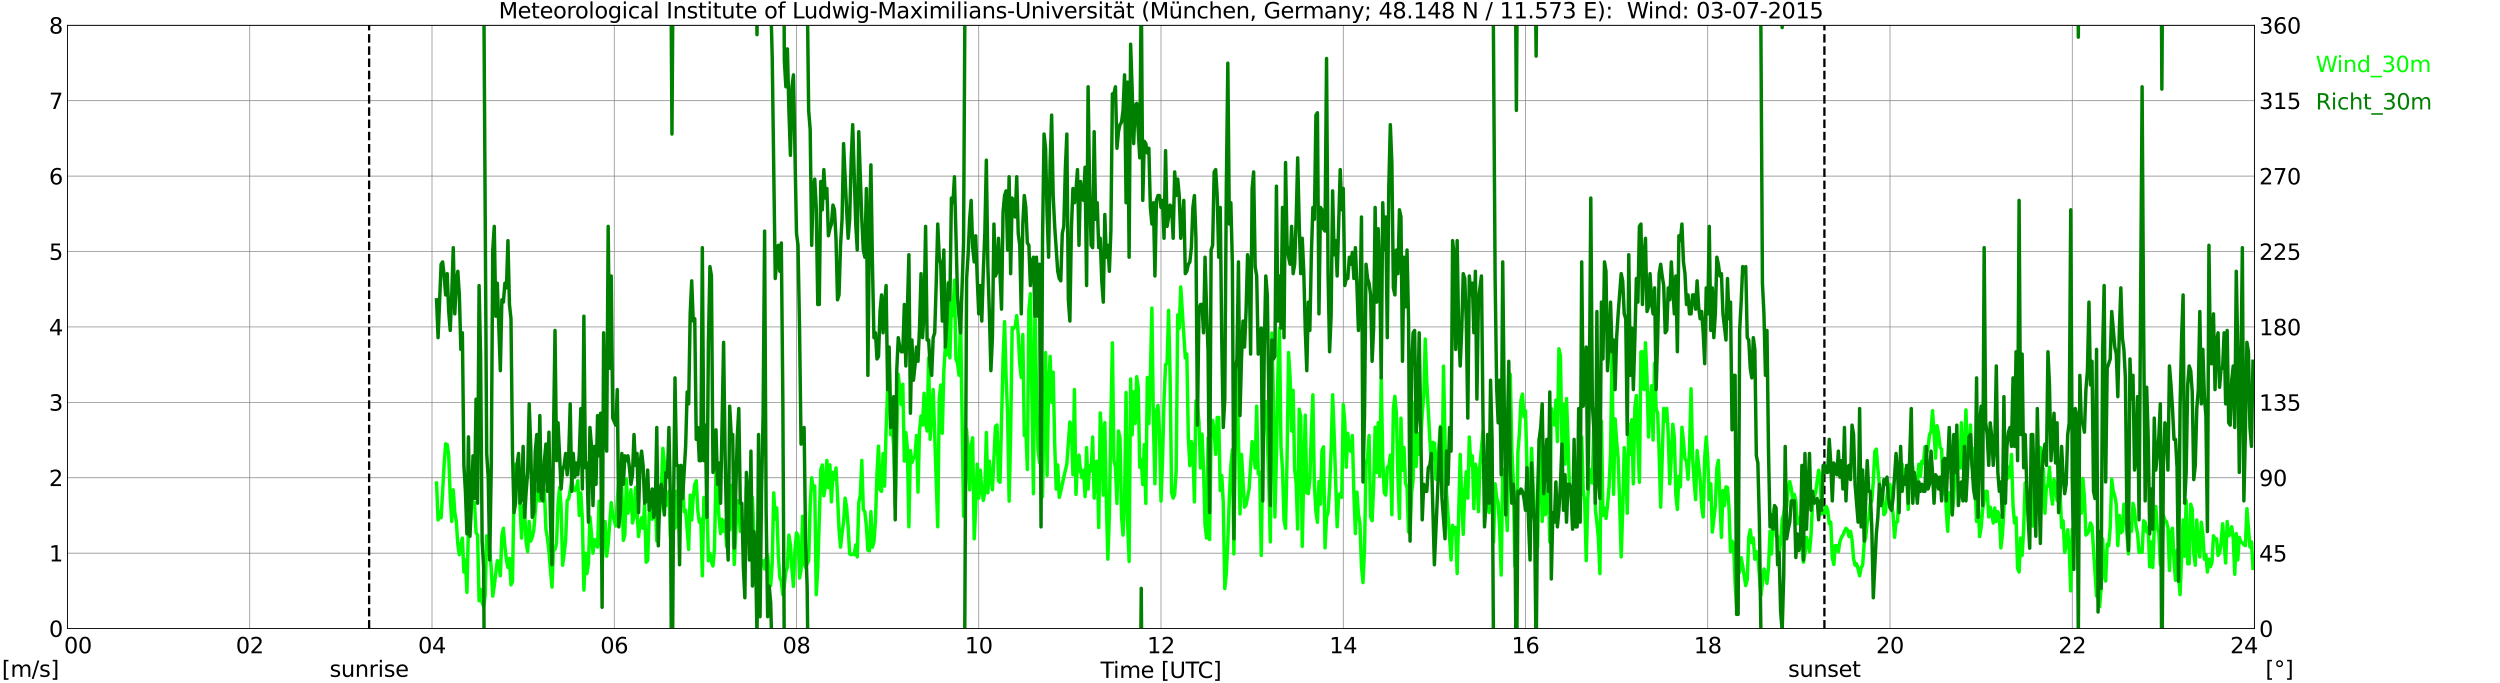 <?xml version="1.0" encoding="utf-8" standalone="no"?>
<!DOCTYPE svg PUBLIC "-//W3C//DTD SVG 1.1//EN"
  "http://www.w3.org/Graphics/SVG/1.1/DTD/svg11.dtd">
<svg xmlns:xlink="http://www.w3.org/1999/xlink" width="1085.4pt" height="296.64pt" viewBox="0 0 1085.4 296.64" xmlns="http://www.w3.org/2000/svg" version="1.1">
 <defs>
  <style type="text/css">*{stroke-linejoin: round; stroke-linecap: butt}</style>
 </defs>
 <g id="figure_1">
  <g id="patch_1">
   <path d="M 0 296.64 
L 1085.4 296.64 
L 1085.4 0 
L 0 0 
z
" style="fill: #ffffff"/>
  </g>
  <g id="axes_1">
   <g id="patch_2">
    <path d="M 29.306 272.909 
L 978.814 272.909 
L 978.814 10.976 
L 29.306 10.976 
z
" style="fill: #ffffff"/>
   </g>
   <g id="patch_3">
    <path d="M 978.814 272.909 
L 978.814 272.909 
L 978.814 10.976 
L 978.814 10.976 
z
" clip-path="url(#p9e80df8b4d)" style="fill: #d3d3d3; opacity: 0.25; stroke: #d3d3d3; stroke-linejoin: miter"/>
   </g>
   <g id="matplotlib.axis_1">
    <g id="xtick_1">
     <g id="line2d_1">
      <path d="M 29.306 272.909 
L 29.306 10.976 
" clip-path="url(#p9e80df8b4d)" style="fill: none; stroke: #808080; stroke-width: 0.3; stroke-linecap: square"/>
     </g>
     <g id="line2d_2"/>
     <g id="text_1">
      <!--    00 -->
      <g transform="translate(18.733 283.627) scale(0.095 -0.095)">
       <defs>
        <path id="DejaVuSans-20" transform="scale(0.016)"/>
        <path id="DejaVuSans-30" d="M 2034 4250 
Q 1547 4250 1301 3770 
Q 1056 3291 1056 2328 
Q 1056 1369 1301 889 
Q 1547 409 2034 409 
Q 2525 409 2770 889 
Q 3016 1369 3016 2328 
Q 3016 3291 2770 3770 
Q 2525 4250 2034 4250 
z
M 2034 4750 
Q 2819 4750 3233 4129 
Q 3647 3509 3647 2328 
Q 3647 1150 3233 529 
Q 2819 -91 2034 -91 
Q 1250 -91 836 529 
Q 422 1150 422 2328 
Q 422 3509 836 4129 
Q 1250 4750 2034 4750 
z
" transform="scale(0.016)"/>
       </defs>
       <use xlink:href="#DejaVuSans-20"/>
       <use xlink:href="#DejaVuSans-20" transform="translate(31.787 0)"/>
       <use xlink:href="#DejaVuSans-20" transform="translate(63.574 0)"/>
       <use xlink:href="#DejaVuSans-30" transform="translate(95.361 0)"/>
       <use xlink:href="#DejaVuSans-30" transform="translate(158.984 0)"/>
      </g>
     </g>
    </g>
    <g id="xtick_2">
     <g id="line2d_3">
      <path d="M 108.431 272.909 
L 108.431 10.976 
" clip-path="url(#p9e80df8b4d)" style="fill: none; stroke: #808080; stroke-width: 0.3; stroke-linecap: square"/>
     </g>
     <g id="line2d_4"/>
     <g id="text_2">
      <!-- 02 -->
      <g transform="translate(102.387 283.627) scale(0.095 -0.095)">
       <defs>
        <path id="DejaVuSans-32" d="M 1228 531 
L 3431 531 
L 3431 0 
L 469 0 
L 469 531 
Q 828 903 1448 1529 
Q 2069 2156 2228 2338 
Q 2531 2678 2651 2914 
Q 2772 3150 2772 3378 
Q 2772 3750 2511 3984 
Q 2250 4219 1831 4219 
Q 1534 4219 1204 4116 
Q 875 4013 500 3803 
L 500 4441 
Q 881 4594 1212 4672 
Q 1544 4750 1819 4750 
Q 2544 4750 2975 4387 
Q 3406 4025 3406 3419 
Q 3406 3131 3298 2873 
Q 3191 2616 2906 2266 
Q 2828 2175 2409 1742 
Q 1991 1309 1228 531 
z
" transform="scale(0.016)"/>
       </defs>
       <use xlink:href="#DejaVuSans-30"/>
       <use xlink:href="#DejaVuSans-32" transform="translate(63.623 0)"/>
      </g>
     </g>
    </g>
    <g id="xtick_3">
     <g id="line2d_5">
      <path d="M 187.557 272.909 
L 187.557 10.976 
" clip-path="url(#p9e80df8b4d)" style="fill: none; stroke: #808080; stroke-width: 0.3; stroke-linecap: square"/>
     </g>
     <g id="line2d_6"/>
     <g id="text_3">
      <!-- 04 -->
      <g transform="translate(181.513 283.627) scale(0.095 -0.095)">
       <defs>
        <path id="DejaVuSans-34" d="M 2419 4116 
L 825 1625 
L 2419 1625 
L 2419 4116 
z
M 2253 4666 
L 3047 4666 
L 3047 1625 
L 3713 1625 
L 3713 1100 
L 3047 1100 
L 3047 0 
L 2419 0 
L 2419 1100 
L 313 1100 
L 313 1709 
L 2253 4666 
z
" transform="scale(0.016)"/>
       </defs>
       <use xlink:href="#DejaVuSans-30"/>
       <use xlink:href="#DejaVuSans-34" transform="translate(63.623 0)"/>
      </g>
     </g>
    </g>
    <g id="xtick_4">
     <g id="line2d_7">
      <path d="M 266.683 272.909 
L 266.683 10.976 
" clip-path="url(#p9e80df8b4d)" style="fill: none; stroke: #808080; stroke-width: 0.3; stroke-linecap: square"/>
     </g>
     <g id="line2d_8"/>
     <g id="text_4">
      <!-- 06 -->
      <g transform="translate(260.638 283.627) scale(0.095 -0.095)">
       <defs>
        <path id="DejaVuSans-36" d="M 2113 2584 
Q 1688 2584 1439 2293 
Q 1191 2003 1191 1497 
Q 1191 994 1439 701 
Q 1688 409 2113 409 
Q 2538 409 2786 701 
Q 3034 994 3034 1497 
Q 3034 2003 2786 2293 
Q 2538 2584 2113 2584 
z
M 3366 4563 
L 3366 3988 
Q 3128 4100 2886 4159 
Q 2644 4219 2406 4219 
Q 1781 4219 1451 3797 
Q 1122 3375 1075 2522 
Q 1259 2794 1537 2939 
Q 1816 3084 2150 3084 
Q 2853 3084 3261 2657 
Q 3669 2231 3669 1497 
Q 3669 778 3244 343 
Q 2819 -91 2113 -91 
Q 1303 -91 875 529 
Q 447 1150 447 2328 
Q 447 3434 972 4092 
Q 1497 4750 2381 4750 
Q 2619 4750 2861 4703 
Q 3103 4656 3366 4563 
z
" transform="scale(0.016)"/>
       </defs>
       <use xlink:href="#DejaVuSans-30"/>
       <use xlink:href="#DejaVuSans-36" transform="translate(63.623 0)"/>
      </g>
     </g>
    </g>
    <g id="xtick_5">
     <g id="line2d_9">
      <path d="M 345.808 272.909 
L 345.808 10.976 
" clip-path="url(#p9e80df8b4d)" style="fill: none; stroke: #808080; stroke-width: 0.3; stroke-linecap: square"/>
     </g>
     <g id="line2d_10"/>
     <g id="text_5">
      <!-- 08 -->
      <g transform="translate(339.764 283.627) scale(0.095 -0.095)">
       <defs>
        <path id="DejaVuSans-38" d="M 2034 2216 
Q 1584 2216 1326 1975 
Q 1069 1734 1069 1313 
Q 1069 891 1326 650 
Q 1584 409 2034 409 
Q 2484 409 2743 651 
Q 3003 894 3003 1313 
Q 3003 1734 2745 1975 
Q 2488 2216 2034 2216 
z
M 1403 2484 
Q 997 2584 770 2862 
Q 544 3141 544 3541 
Q 544 4100 942 4425 
Q 1341 4750 2034 4750 
Q 2731 4750 3128 4425 
Q 3525 4100 3525 3541 
Q 3525 3141 3298 2862 
Q 3072 2584 2669 2484 
Q 3125 2378 3379 2068 
Q 3634 1759 3634 1313 
Q 3634 634 3220 271 
Q 2806 -91 2034 -91 
Q 1263 -91 848 271 
Q 434 634 434 1313 
Q 434 1759 690 2068 
Q 947 2378 1403 2484 
z
M 1172 3481 
Q 1172 3119 1398 2916 
Q 1625 2713 2034 2713 
Q 2441 2713 2670 2916 
Q 2900 3119 2900 3481 
Q 2900 3844 2670 4047 
Q 2441 4250 2034 4250 
Q 1625 4250 1398 4047 
Q 1172 3844 1172 3481 
z
" transform="scale(0.016)"/>
       </defs>
       <use xlink:href="#DejaVuSans-30"/>
       <use xlink:href="#DejaVuSans-38" transform="translate(63.623 0)"/>
      </g>
     </g>
    </g>
    <g id="xtick_6">
     <g id="line2d_11">
      <path d="M 424.934 272.909 
L 424.934 10.976 
" clip-path="url(#p9e80df8b4d)" style="fill: none; stroke: #808080; stroke-width: 0.3; stroke-linecap: square"/>
     </g>
     <g id="line2d_12"/>
     <g id="text_6">
      <!-- 10 -->
      <g transform="translate(418.89 283.627) scale(0.095 -0.095)">
       <defs>
        <path id="DejaVuSans-31" d="M 794 531 
L 1825 531 
L 1825 4091 
L 703 3866 
L 703 4441 
L 1819 4666 
L 2450 4666 
L 2450 531 
L 3481 531 
L 3481 0 
L 794 0 
L 794 531 
z
" transform="scale(0.016)"/>
       </defs>
       <use xlink:href="#DejaVuSans-31"/>
       <use xlink:href="#DejaVuSans-30" transform="translate(63.623 0)"/>
      </g>
     </g>
    </g>
    <g id="xtick_7">
     <g id="line2d_13">
      <path d="M 504.06 272.909 
L 504.06 10.976 
" clip-path="url(#p9e80df8b4d)" style="fill: none; stroke: #808080; stroke-width: 0.3; stroke-linecap: square"/>
     </g>
     <g id="line2d_14"/>
     <g id="text_7">
      <!-- 12 -->
      <g transform="translate(498.015 283.627) scale(0.095 -0.095)">
       <use xlink:href="#DejaVuSans-31"/>
       <use xlink:href="#DejaVuSans-32" transform="translate(63.623 0)"/>
      </g>
     </g>
    </g>
    <g id="xtick_8">
     <g id="line2d_15">
      <path d="M 583.185 272.909 
L 583.185 10.976 
" clip-path="url(#p9e80df8b4d)" style="fill: none; stroke: #808080; stroke-width: 0.3; stroke-linecap: square"/>
     </g>
     <g id="line2d_16"/>
     <g id="text_8">
      <!-- 14 -->
      <g transform="translate(577.141 283.627) scale(0.095 -0.095)">
       <use xlink:href="#DejaVuSans-31"/>
       <use xlink:href="#DejaVuSans-34" transform="translate(63.623 0)"/>
      </g>
     </g>
    </g>
    <g id="xtick_9">
     <g id="line2d_17">
      <path d="M 662.311 272.909 
L 662.311 10.976 
" clip-path="url(#p9e80df8b4d)" style="fill: none; stroke: #808080; stroke-width: 0.3; stroke-linecap: square"/>
     </g>
     <g id="line2d_18"/>
     <g id="text_9">
      <!-- 16 -->
      <g transform="translate(656.267 283.627) scale(0.095 -0.095)">
       <use xlink:href="#DejaVuSans-31"/>
       <use xlink:href="#DejaVuSans-36" transform="translate(63.623 0)"/>
      </g>
     </g>
    </g>
    <g id="xtick_10">
     <g id="line2d_19">
      <path d="M 741.437 272.909 
L 741.437 10.976 
" clip-path="url(#p9e80df8b4d)" style="fill: none; stroke: #808080; stroke-width: 0.3; stroke-linecap: square"/>
     </g>
     <g id="line2d_20"/>
     <g id="text_10">
      <!-- 18 -->
      <g transform="translate(735.392 283.627) scale(0.095 -0.095)">
       <use xlink:href="#DejaVuSans-31"/>
       <use xlink:href="#DejaVuSans-38" transform="translate(63.623 0)"/>
      </g>
     </g>
    </g>
    <g id="xtick_11">
     <g id="line2d_21">
      <path d="M 820.562 272.909 
L 820.562 10.976 
" clip-path="url(#p9e80df8b4d)" style="fill: none; stroke: #808080; stroke-width: 0.3; stroke-linecap: square"/>
     </g>
     <g id="line2d_22"/>
     <g id="text_11">
      <!-- 20 -->
      <g transform="translate(814.518 283.627) scale(0.095 -0.095)">
       <use xlink:href="#DejaVuSans-32"/>
       <use xlink:href="#DejaVuSans-30" transform="translate(63.623 0)"/>
      </g>
     </g>
    </g>
    <g id="xtick_12">
     <g id="line2d_23">
      <path d="M 899.688 272.909 
L 899.688 10.976 
" clip-path="url(#p9e80df8b4d)" style="fill: none; stroke: #808080; stroke-width: 0.3; stroke-linecap: square"/>
     </g>
     <g id="line2d_24"/>
     <g id="text_12">
      <!-- 22 -->
      <g transform="translate(893.644 283.627) scale(0.095 -0.095)">
       <use xlink:href="#DejaVuSans-32"/>
       <use xlink:href="#DejaVuSans-32" transform="translate(63.623 0)"/>
      </g>
     </g>
    </g>
    <g id="xtick_13">
     <g id="line2d_25">
      <path d="M 978.814 272.909 
L 978.814 10.976 
" clip-path="url(#p9e80df8b4d)" style="fill: none; stroke: #808080; stroke-width: 0.3; stroke-linecap: square"/>
     </g>
     <g id="line2d_26"/>
     <g id="text_13">
      <!-- 24    -->
      <g transform="translate(968.241 283.627) scale(0.095 -0.095)">
       <use xlink:href="#DejaVuSans-32"/>
       <use xlink:href="#DejaVuSans-34" transform="translate(63.623 0)"/>
       <use xlink:href="#DejaVuSans-20" transform="translate(127.246 0)"/>
       <use xlink:href="#DejaVuSans-20" transform="translate(159.033 0)"/>
       <use xlink:href="#DejaVuSans-20" transform="translate(190.82 0)"/>
      </g>
     </g>
    </g>
    <g id="text_14">
     <!-- Time [UTC] -->
     <g transform="translate(477.806 294.322) scale(0.095 -0.095)">
      <defs>
       <path id="DejaVuSans-54" d="M -19 4666 
L 3928 4666 
L 3928 4134 
L 2272 4134 
L 2272 0 
L 1638 0 
L 1638 4134 
L -19 4134 
L -19 4666 
z
" transform="scale(0.016)"/>
       <path id="DejaVuSans-69" d="M 603 3500 
L 1178 3500 
L 1178 0 
L 603 0 
L 603 3500 
z
M 603 4863 
L 1178 4863 
L 1178 4134 
L 603 4134 
L 603 4863 
z
" transform="scale(0.016)"/>
       <path id="DejaVuSans-6d" d="M 3328 2828 
Q 3544 3216 3844 3400 
Q 4144 3584 4550 3584 
Q 5097 3584 5394 3201 
Q 5691 2819 5691 2113 
L 5691 0 
L 5113 0 
L 5113 2094 
Q 5113 2597 4934 2840 
Q 4756 3084 4391 3084 
Q 3944 3084 3684 2787 
Q 3425 2491 3425 1978 
L 3425 0 
L 2847 0 
L 2847 2094 
Q 2847 2600 2669 2842 
Q 2491 3084 2119 3084 
Q 1678 3084 1418 2786 
Q 1159 2488 1159 1978 
L 1159 0 
L 581 0 
L 581 3500 
L 1159 3500 
L 1159 2956 
Q 1356 3278 1631 3431 
Q 1906 3584 2284 3584 
Q 2666 3584 2933 3390 
Q 3200 3197 3328 2828 
z
" transform="scale(0.016)"/>
       <path id="DejaVuSans-65" d="M 3597 1894 
L 3597 1613 
L 953 1613 
Q 991 1019 1311 708 
Q 1631 397 2203 397 
Q 2534 397 2845 478 
Q 3156 559 3463 722 
L 3463 178 
Q 3153 47 2828 -22 
Q 2503 -91 2169 -91 
Q 1331 -91 842 396 
Q 353 884 353 1716 
Q 353 2575 817 3079 
Q 1281 3584 2069 3584 
Q 2775 3584 3186 3129 
Q 3597 2675 3597 1894 
z
M 3022 2063 
Q 3016 2534 2758 2815 
Q 2500 3097 2075 3097 
Q 1594 3097 1305 2825 
Q 1016 2553 972 2059 
L 3022 2063 
z
" transform="scale(0.016)"/>
       <path id="DejaVuSans-5b" d="M 550 4863 
L 1875 4863 
L 1875 4416 
L 1125 4416 
L 1125 -397 
L 1875 -397 
L 1875 -844 
L 550 -844 
L 550 4863 
z
" transform="scale(0.016)"/>
       <path id="DejaVuSans-55" d="M 556 4666 
L 1191 4666 
L 1191 1831 
Q 1191 1081 1462 751 
Q 1734 422 2344 422 
Q 2950 422 3222 751 
Q 3494 1081 3494 1831 
L 3494 4666 
L 4128 4666 
L 4128 1753 
Q 4128 841 3676 375 
Q 3225 -91 2344 -91 
Q 1459 -91 1007 375 
Q 556 841 556 1753 
L 556 4666 
z
" transform="scale(0.016)"/>
       <path id="DejaVuSans-43" d="M 4122 4306 
L 4122 3641 
Q 3803 3938 3442 4084 
Q 3081 4231 2675 4231 
Q 1875 4231 1450 3742 
Q 1025 3253 1025 2328 
Q 1025 1406 1450 917 
Q 1875 428 2675 428 
Q 3081 428 3442 575 
Q 3803 722 4122 1019 
L 4122 359 
Q 3791 134 3420 21 
Q 3050 -91 2638 -91 
Q 1578 -91 968 557 
Q 359 1206 359 2328 
Q 359 3453 968 4101 
Q 1578 4750 2638 4750 
Q 3056 4750 3426 4639 
Q 3797 4528 4122 4306 
z
" transform="scale(0.016)"/>
       <path id="DejaVuSans-5d" d="M 1947 4863 
L 1947 -844 
L 622 -844 
L 622 -397 
L 1369 -397 
L 1369 4416 
L 622 4416 
L 622 4863 
L 1947 4863 
z
" transform="scale(0.016)"/>
      </defs>
      <use xlink:href="#DejaVuSans-54"/>
      <use xlink:href="#DejaVuSans-69" transform="translate(57.959 0)"/>
      <use xlink:href="#DejaVuSans-6d" transform="translate(85.742 0)"/>
      <use xlink:href="#DejaVuSans-65" transform="translate(183.154 0)"/>
      <use xlink:href="#DejaVuSans-20" transform="translate(244.678 0)"/>
      <use xlink:href="#DejaVuSans-5b" transform="translate(276.465 0)"/>
      <use xlink:href="#DejaVuSans-55" transform="translate(315.479 0)"/>
      <use xlink:href="#DejaVuSans-54" transform="translate(388.672 0)"/>
      <use xlink:href="#DejaVuSans-43" transform="translate(443.881 0)"/>
      <use xlink:href="#DejaVuSans-5d" transform="translate(513.705 0)"/>
     </g>
    </g>
   </g>
   <g id="matplotlib.axis_2">
    <g id="ytick_1">
     <g id="line2d_27">
      <path d="M 29.306 272.909 
L 978.814 272.909 
" clip-path="url(#p9e80df8b4d)" style="fill: none; stroke: #808080; stroke-width: 0.3; stroke-linecap: square"/>
     </g>
     <g id="line2d_28"/>
     <g id="text_15">
      <!-- 0 -->
      <g transform="translate(21.261 276.518) scale(0.095 -0.095)">
       <use xlink:href="#DejaVuSans-30"/>
      </g>
     </g>
    </g>
    <g id="ytick_2">
     <g id="line2d_29">
      <path d="M 29.306 240.167 
L 978.814 240.167 
" clip-path="url(#p9e80df8b4d)" style="fill: none; stroke: #808080; stroke-width: 0.3; stroke-linecap: square"/>
     </g>
     <g id="line2d_30"/>
     <g id="text_16">
      <!-- 1 -->
      <g transform="translate(21.261 243.776) scale(0.095 -0.095)">
       <use xlink:href="#DejaVuSans-31"/>
      </g>
     </g>
    </g>
    <g id="ytick_3">
     <g id="line2d_31">
      <path d="M 29.306 207.426 
L 978.814 207.426 
" clip-path="url(#p9e80df8b4d)" style="fill: none; stroke: #808080; stroke-width: 0.3; stroke-linecap: square"/>
     </g>
     <g id="line2d_32"/>
     <g id="text_17">
      <!-- 2 -->
      <g transform="translate(21.261 211.035) scale(0.095 -0.095)">
       <use xlink:href="#DejaVuSans-32"/>
      </g>
     </g>
    </g>
    <g id="ytick_4">
     <g id="line2d_33">
      <path d="M 29.306 174.684 
L 978.814 174.684 
" clip-path="url(#p9e80df8b4d)" style="fill: none; stroke: #808080; stroke-width: 0.3; stroke-linecap: square"/>
     </g>
     <g id="line2d_34"/>
     <g id="text_18">
      <!-- 3 -->
      <g transform="translate(21.261 178.293) scale(0.095 -0.095)">
       <defs>
        <path id="DejaVuSans-33" d="M 2597 2516 
Q 3050 2419 3304 2112 
Q 3559 1806 3559 1356 
Q 3559 666 3084 287 
Q 2609 -91 1734 -91 
Q 1441 -91 1130 -33 
Q 819 25 488 141 
L 488 750 
Q 750 597 1062 519 
Q 1375 441 1716 441 
Q 2309 441 2620 675 
Q 2931 909 2931 1356 
Q 2931 1769 2642 2001 
Q 2353 2234 1838 2234 
L 1294 2234 
L 1294 2753 
L 1863 2753 
Q 2328 2753 2575 2939 
Q 2822 3125 2822 3475 
Q 2822 3834 2567 4026 
Q 2313 4219 1838 4219 
Q 1578 4219 1281 4162 
Q 984 4106 628 3988 
L 628 4550 
Q 988 4650 1302 4700 
Q 1616 4750 1894 4750 
Q 2613 4750 3031 4423 
Q 3450 4097 3450 3541 
Q 3450 3153 3228 2886 
Q 3006 2619 2597 2516 
z
" transform="scale(0.016)"/>
       </defs>
       <use xlink:href="#DejaVuSans-33"/>
      </g>
     </g>
    </g>
    <g id="ytick_5">
     <g id="line2d_35">
      <path d="M 29.306 141.942 
L 978.814 141.942 
" clip-path="url(#p9e80df8b4d)" style="fill: none; stroke: #808080; stroke-width: 0.3; stroke-linecap: square"/>
     </g>
     <g id="line2d_36"/>
     <g id="text_19">
      <!-- 4 -->
      <g transform="translate(21.261 145.551) scale(0.095 -0.095)">
       <use xlink:href="#DejaVuSans-34"/>
      </g>
     </g>
    </g>
    <g id="ytick_6">
     <g id="line2d_37">
      <path d="M 29.306 109.201 
L 978.814 109.201 
" clip-path="url(#p9e80df8b4d)" style="fill: none; stroke: #808080; stroke-width: 0.3; stroke-linecap: square"/>
     </g>
     <g id="line2d_38"/>
     <g id="text_20">
      <!-- 5 -->
      <g transform="translate(21.261 112.81) scale(0.095 -0.095)">
       <defs>
        <path id="DejaVuSans-35" d="M 691 4666 
L 3169 4666 
L 3169 4134 
L 1269 4134 
L 1269 2991 
Q 1406 3038 1543 3061 
Q 1681 3084 1819 3084 
Q 2600 3084 3056 2656 
Q 3513 2228 3513 1497 
Q 3513 744 3044 326 
Q 2575 -91 1722 -91 
Q 1428 -91 1123 -41 
Q 819 9 494 109 
L 494 744 
Q 775 591 1075 516 
Q 1375 441 1709 441 
Q 2250 441 2565 725 
Q 2881 1009 2881 1497 
Q 2881 1984 2565 2268 
Q 2250 2553 1709 2553 
Q 1456 2553 1204 2497 
Q 953 2441 691 2322 
L 691 4666 
z
" transform="scale(0.016)"/>
       </defs>
       <use xlink:href="#DejaVuSans-35"/>
      </g>
     </g>
    </g>
    <g id="ytick_7">
     <g id="line2d_39">
      <path d="M 29.306 76.459 
L 978.814 76.459 
" clip-path="url(#p9e80df8b4d)" style="fill: none; stroke: #808080; stroke-width: 0.3; stroke-linecap: square"/>
     </g>
     <g id="line2d_40"/>
     <g id="text_21">
      <!-- 6 -->
      <g transform="translate(21.261 80.068) scale(0.095 -0.095)">
       <use xlink:href="#DejaVuSans-36"/>
      </g>
     </g>
    </g>
    <g id="ytick_8">
     <g id="line2d_41">
      <path d="M 29.306 43.717 
L 978.814 43.717 
" clip-path="url(#p9e80df8b4d)" style="fill: none; stroke: #808080; stroke-width: 0.3; stroke-linecap: square"/>
     </g>
     <g id="line2d_42"/>
     <g id="text_22">
      <!-- 7 -->
      <g transform="translate(21.261 47.327) scale(0.095 -0.095)">
       <defs>
        <path id="DejaVuSans-37" d="M 525 4666 
L 3525 4666 
L 3525 4397 
L 1831 0 
L 1172 0 
L 2766 4134 
L 525 4134 
L 525 4666 
z
" transform="scale(0.016)"/>
       </defs>
       <use xlink:href="#DejaVuSans-37"/>
      </g>
     </g>
    </g>
    <g id="ytick_9">
     <g id="line2d_43">
      <path d="M 29.306 10.976 
L 978.814 10.976 
" clip-path="url(#p9e80df8b4d)" style="fill: none; stroke: #808080; stroke-width: 0.3; stroke-linecap: square"/>
     </g>
     <g id="line2d_44"/>
     <g id="text_23">
      <!-- 8 -->
      <g transform="translate(21.261 14.585) scale(0.095 -0.095)">
       <use xlink:href="#DejaVuSans-38"/>
      </g>
     </g>
    </g>
   </g>
   <g id="line2d_45">
    <path d="M 160.259 272.909 
L 160.259 10.976 
" clip-path="url(#p9e80df8b4d)" style="fill: none; stroke-dasharray: 3.7,1.6; stroke-dashoffset: 0; stroke: #000000"/>
   </g>
   <g id="line2d_46">
    <path d="M 792.077 272.909 
L 792.077 10.976 
" clip-path="url(#p9e80df8b4d)" style="fill: none; stroke-dasharray: 3.7,1.6; stroke-dashoffset: 0; stroke: #000000"/>
   </g>
   <g id="line2d_47">
    <path d="M 189.535 209.717 
L 190.195 225.761 
L 190.854 222.159 
L 191.513 224.779 
L 192.832 201.532 
L 193.492 192.692 
L 194.151 193.019 
L 194.81 197.93 
L 195.47 215.611 
L 196.129 226.416 
L 196.788 212.664 
L 197.448 222.487 
L 198.107 226.416 
L 198.767 236.238 
L 199.426 240.822 
L 200.085 236.566 
L 200.745 233.619 
L 201.404 248.353 
L 202.063 243.114 
L 202.723 257.193 
L 203.382 228.708 
L 204.042 229.69 
L 204.701 214.956 
L 205.36 220.195 
L 206.02 218.23 
L 206.679 231.327 
L 207.339 232.309 
L 207.998 260.794 
L 208.657 255.883 
L 209.317 261.449 
L 209.976 263.414 
L 210.635 258.502 
L 211.295 232.637 
L 211.954 240.495 
L 212.614 238.53 
L 213.273 246.715 
L 213.932 258.83 
L 214.592 254.246 
L 215.91 243.441 
L 216.57 244.751 
L 217.229 249.99 
L 217.889 232.637 
L 218.548 229.362 
L 219.207 237.22 
L 219.867 243.114 
L 220.526 246.388 
L 221.186 242.459 
L 221.845 253.919 
L 222.504 252.609 
L 223.164 212.337 
L 223.823 201.532 
L 224.482 206.443 
L 225.142 207.098 
L 226.461 233.619 
L 227.12 219.54 
L 227.779 221.832 
L 228.439 235.583 
L 229.098 239.512 
L 229.757 226.416 
L 230.417 234.928 
L 231.076 233.291 
L 231.736 230.345 
L 233.054 213.974 
L 233.714 211.027 
L 234.373 217.575 
L 235.033 216.921 
L 235.692 216.921 
L 236.351 212.664 
L 237.011 229.69 
L 237.67 233.619 
L 238.329 239.512 
L 239.648 254.901 
L 240.308 238.203 
L 240.967 238.53 
L 241.626 235.911 
L 242.286 218.885 
L 242.945 211.682 
L 243.604 220.195 
L 244.264 245.406 
L 244.923 240.495 
L 245.583 234.601 
L 246.242 217.248 
L 246.901 216.593 
L 248.22 209.063 
L 248.88 212.009 
L 249.539 212.992 
L 250.198 212.337 
L 250.858 208.735 
L 251.517 223.796 
L 252.176 213.974 
L 252.836 225.433 
L 253.495 256.211 
L 254.155 240.167 
L 254.814 249.007 
L 255.473 244.751 
L 256.133 224.451 
L 256.792 231.654 
L 257.451 240.167 
L 258.111 234.274 
L 258.77 236.238 
L 259.43 237.548 
L 260.089 217.575 
L 260.748 232.637 
L 261.408 244.751 
L 262.067 231.327 
L 262.726 226.416 
L 263.386 241.477 
L 264.045 236.238 
L 265.364 218.23 
L 266.023 223.469 
L 267.342 228.38 
L 268.002 217.248 
L 268.661 209.39 
L 269.32 205.134 
L 269.98 212.337 
L 270.639 234.601 
L 271.298 231.982 
L 271.958 208.08 
L 272.617 222.814 
L 273.277 218.23 
L 273.936 212.664 
L 274.595 227.071 
L 275.255 224.451 
L 275.914 211.682 
L 277.233 232.964 
L 277.892 227.725 
L 278.552 224.779 
L 279.211 229.362 
L 279.87 218.558 
L 280.53 244.096 
L 281.189 243.441 
L 281.849 223.796 
L 282.508 216.266 
L 283.167 225.433 
L 283.827 215.284 
L 284.486 215.611 
L 285.145 234.928 
L 285.805 226.743 
L 286.464 221.832 
L 287.124 213.319 
L 287.783 194.656 
L 288.442 200.877 
L 289.102 219.54 
L 289.761 218.885 
L 290.42 213.319 
L 291.08 233.291 
L 291.739 223.142 
L 293.058 229.362 
L 293.717 213.319 
L 294.377 228.708 
L 295.036 220.85 
L 295.696 219.54 
L 296.355 208.408 
L 297.014 222.159 
L 297.674 221.504 
L 298.992 238.53 
L 299.652 214.956 
L 300.311 225.761 
L 300.971 215.938 
L 301.63 210.372 
L 302.289 208.735 
L 302.949 221.504 
L 303.608 226.743 
L 304.267 225.433 
L 304.927 249.99 
L 305.586 215.938 
L 306.246 224.779 
L 306.905 216.921 
L 307.564 243.441 
L 308.224 240.167 
L 308.883 244.096 
L 309.543 245.733 
L 310.202 238.203 
L 310.861 204.479 
L 312.18 224.779 
L 312.839 231.654 
L 313.499 225.433 
L 314.158 230.672 
L 314.818 226.088 
L 315.477 237.22 
L 316.136 226.743 
L 316.796 230.017 
L 317.455 210.7 
L 318.114 220.85 
L 318.774 245.078 
L 320.093 217.248 
L 320.752 220.522 
L 321.411 230.672 
L 322.071 229.69 
L 322.73 231 
L 323.39 242.132 
L 324.049 211.682 
L 324.708 209.717 
L 325.368 219.867 
L 326.027 221.177 
L 326.686 215.938 
L 327.346 233.619 
L 328.005 245.078 
L 328.665 234.601 
L 329.324 236.566 
L 329.983 246.388 
L 330.643 245.078 
L 331.302 243.441 
L 331.961 247.043 
L 332.621 242.459 
L 333.28 241.149 
L 333.94 248.353 
L 334.599 254.246 
L 335.258 244.751 
L 335.918 213.974 
L 336.577 225.433 
L 337.236 220.522 
L 337.896 240.495 
L 338.555 250.644 
L 339.215 252.282 
L 339.874 258.175 
L 340.533 253.919 
L 341.193 248.025 
L 341.852 246.388 
L 342.512 232.309 
L 343.171 236.566 
L 343.83 247.043 
L 344.49 254.573 
L 345.149 238.53 
L 345.808 231.327 
L 346.468 232.637 
L 347.127 250.972 
L 347.787 247.37 
L 348.446 224.124 
L 349.105 244.751 
L 349.765 246.388 
L 350.424 244.751 
L 351.083 243.441 
L 351.743 219.54 
L 352.402 207.426 
L 353.062 212.664 
L 353.721 211.027 
L 354.38 258.175 
L 355.04 247.043 
L 356.359 203.824 
L 357.018 201.859 
L 357.677 215.284 
L 358.337 211.355 
L 358.996 199.895 
L 359.655 211.682 
L 360.315 201.859 
L 360.974 217.903 
L 361.634 205.134 
L 362.293 208.08 
L 362.952 203.169 
L 363.612 214.956 
L 364.271 229.69 
L 364.93 237.548 
L 365.59 231.327 
L 366.249 226.743 
L 366.909 216.266 
L 367.568 220.195 
L 368.227 228.708 
L 368.887 240.495 
L 369.546 240.822 
L 370.206 240.495 
L 370.865 240.822 
L 371.524 236.566 
L 372.184 241.804 
L 372.843 218.23 
L 373.502 214.956 
L 374.162 199.895 
L 374.821 221.177 
L 375.481 222.159 
L 376.14 228.38 
L 376.799 238.857 
L 377.459 239.185 
L 378.118 222.159 
L 378.777 237.548 
L 379.437 235.256 
L 380.096 226.088 
L 380.756 205.461 
L 381.415 193.674 
L 382.074 212.664 
L 382.734 213.319 
L 383.393 196.948 
L 384.053 211.027 
L 384.712 186.471 
L 385.371 169.118 
L 386.031 155.039 
L 386.69 188.763 
L 387.349 185.161 
L 388.009 194.001 
L 388.668 219.54 
L 389.987 162.569 
L 391.306 175.666 
L 391.965 166.826 
L 392.624 200.222 
L 393.284 187.781 
L 393.943 194.329 
L 394.603 228.708 
L 395.262 195.639 
L 395.921 200.877 
L 396.581 198.913 
L 397.24 197.93 
L 397.899 189.09 
L 398.559 213.646 
L 399.218 186.798 
L 399.878 180.577 
L 400.537 184.506 
L 401.196 170.755 
L 401.856 183.852 
L 402.515 187.126 
L 403.175 155.366 
L 403.834 190.727 
L 405.153 169.118 
L 407.131 228.708 
L 407.79 172.719 
L 408.45 167.153 
L 409.109 188.108 
L 409.768 161.26 
L 410.428 150.455 
L 411.087 154.057 
L 411.746 122.625 
L 412.406 155.366 
L 413.065 131.137 
L 413.725 137.031 
L 414.384 121.642 
L 415.043 156.021 
L 415.703 157.658 
L 416.362 162.897 
L 417.022 136.704 
L 418.34 224.124 
L 419 219.54 
L 419.659 186.471 
L 420.318 196.293 
L 420.978 212.664 
L 421.637 193.347 
L 422.297 190.072 
L 422.956 233.946 
L 423.615 220.195 
L 424.275 201.532 
L 424.934 216.266 
L 425.593 204.151 
L 426.253 212.337 
L 426.912 217.248 
L 427.572 213.646 
L 428.231 187.781 
L 428.89 213.974 
L 429.55 200.222 
L 430.209 207.426 
L 430.869 212.664 
L 432.187 185.161 
L 432.847 184.506 
L 433.506 208.735 
L 434.165 209.39 
L 435.484 156.021 
L 436.144 139.65 
L 436.803 163.879 
L 437.462 179.923 
L 438.122 217.575 
L 438.781 189.09 
L 439.44 142.27 
L 440.1 142.597 
L 440.759 141.615 
L 441.419 137.031 
L 442.078 145.216 
L 442.737 157.986 
L 443.397 163.879 
L 444.056 145.216 
L 444.716 189.09 
L 445.375 186.143 
L 446.034 203.824 
L 446.694 134.739 
L 447.353 127.536 
L 448.672 214.301 
L 449.331 131.792 
L 449.991 168.136 
L 450.65 194.984 
L 451.309 200.877 
L 451.969 198.585 
L 452.628 215.611 
L 453.287 175.011 
L 453.947 153.074 
L 454.606 206.443 
L 455.266 167.481 
L 455.925 154.711 
L 456.584 174.684 
L 457.244 161.587 
L 457.903 192.692 
L 458.563 212.337 
L 459.222 201.859 
L 459.881 215.938 
L 460.541 213.319 
L 461.859 207.098 
L 463.178 201.532 
L 464.497 183.197 
L 465.156 184.834 
L 465.816 206.116 
L 466.475 169.118 
L 467.134 214.629 
L 467.794 200.877 
L 468.453 197.603 
L 469.113 204.479 
L 469.772 207.426 
L 470.431 204.151 
L 471.091 215.611 
L 471.75 194.329 
L 472.409 212.337 
L 473.069 202.187 
L 473.728 204.479 
L 474.388 189.745 
L 475.047 216.266 
L 475.706 200.55 
L 476.366 200.222 
L 477.025 229.035 
L 477.685 179.268 
L 478.344 188.435 
L 479.003 214.956 
L 479.663 183.524 
L 480.322 216.921 
L 480.981 242.786 
L 481.641 223.796 
L 482.3 182.214 
L 482.96 148.818 
L 483.619 199.895 
L 484.278 202.842 
L 484.938 218.558 
L 485.597 187.126 
L 486.256 190.072 
L 486.916 224.124 
L 487.575 232.309 
L 488.235 216.593 
L 488.894 170.427 
L 489.553 226.416 
L 490.213 243.769 
L 490.872 164.534 
L 491.532 188.763 
L 492.191 170.1 
L 492.85 183.852 
L 493.51 163.552 
L 494.169 168.136 
L 494.828 202.842 
L 495.488 199.568 
L 496.147 210.372 
L 496.807 193.019 
L 497.466 218.558 
L 498.125 163.879 
L 498.785 183.852 
L 499.444 163.224 
L 500.103 133.757 
L 500.763 183.197 
L 501.422 210.045 
L 502.082 178.613 
L 502.741 175.994 
L 503.4 187.781 
L 504.06 217.575 
L 504.719 199.895 
L 505.379 173.374 
L 506.038 158.313 
L 506.697 157.658 
L 507.357 134.739 
L 508.016 163.879 
L 508.675 213.974 
L 509.335 216.266 
L 509.994 214.629 
L 510.654 204.151 
L 511.313 136.704 
L 511.972 142.597 
L 512.632 124.589 
L 514.61 155.366 
L 515.269 153.729 
L 515.929 190.072 
L 516.588 202.187 
L 517.247 191.71 
L 517.907 194.656 
L 518.566 217.903 
L 519.226 174.029 
L 519.885 175.994 
L 520.544 183.197 
L 521.204 203.169 
L 521.863 188.435 
L 522.522 203.169 
L 523.182 227.725 
L 523.841 233.619 
L 524.501 190.072 
L 525.16 234.274 
L 525.819 188.108 
L 526.479 182.542 
L 527.138 187.126 
L 527.797 197.276 
L 528.457 181.232 
L 529.116 181.232 
L 529.776 212.992 
L 530.435 206.443 
L 531.094 218.23 
L 531.754 255.556 
L 532.413 249.007 
L 533.073 234.928 
L 533.732 215.938 
L 534.391 202.187 
L 535.051 195.311 
L 535.71 240.495 
L 536.369 180.905 
L 537.029 157.003 
L 538.348 223.142 
L 539.007 197.276 
L 540.326 220.195 
L 540.985 219.213 
L 542.304 212.337 
L 543.623 191.71 
L 544.282 196.293 
L 544.941 203.169 
L 545.601 176.321 
L 546.26 205.788 
L 546.919 205.134 
L 547.579 241.149 
L 548.238 197.276 
L 548.898 175.011 
L 549.557 174.356 
L 550.216 189.418 
L 550.876 209.717 
L 551.535 235.256 
L 552.195 144.562 
L 552.854 172.065 
L 553.513 224.451 
L 554.173 198.258 
L 554.832 161.915 
L 555.491 142.597 
L 556.151 194.001 
L 556.81 203.824 
L 557.47 225.761 
L 558.129 229.362 
L 558.788 199.24 
L 559.448 153.074 
L 560.107 163.879 
L 560.766 187.126 
L 561.426 169.445 
L 562.085 203.824 
L 562.745 209.717 
L 563.404 229.69 
L 564.063 177.631 
L 564.723 180.905 
L 565.382 237.22 
L 566.042 205.134 
L 566.701 180.25 
L 567.36 213.974 
L 568.02 214.301 
L 568.679 208.408 
L 569.338 187.126 
L 569.998 171.41 
L 570.657 210.7 
L 571.317 222.159 
L 571.976 226.743 
L 572.635 209.063 
L 573.295 218.885 
L 573.954 195.639 
L 574.613 194.001 
L 575.273 237.875 
L 575.932 224.451 
L 576.592 222.487 
L 577.251 211.682 
L 577.91 195.639 
L 578.57 171.41 
L 579.229 188.435 
L 580.548 228.708 
L 581.207 214.956 
L 581.867 214.301 
L 582.526 215.938 
L 583.185 175.666 
L 583.845 183.197 
L 584.504 202.842 
L 585.164 188.108 
L 585.823 195.311 
L 586.482 195.966 
L 587.142 189.09 
L 587.801 214.301 
L 588.46 231.654 
L 589.12 213.646 
L 589.779 223.142 
L 590.439 227.398 
L 591.098 246.061 
L 591.757 252.936 
L 592.417 238.53 
L 593.076 201.532 
L 593.736 198.913 
L 594.395 189.09 
L 595.054 224.451 
L 595.714 226.088 
L 596.373 211.027 
L 597.032 185.489 
L 597.692 205.134 
L 598.351 183.524 
L 599.011 206.771 
L 599.67 163.552 
L 600.329 199.24 
L 600.989 213.974 
L 601.648 214.956 
L 602.307 202.842 
L 602.967 202.514 
L 603.626 197.603 
L 604.286 223.469 
L 604.945 177.303 
L 605.604 172.065 
L 606.264 179.268 
L 606.923 206.771 
L 607.582 225.106 
L 608.242 181.56 
L 608.901 204.151 
L 609.561 194.329 
L 610.22 209.717 
L 610.879 211.682 
L 611.539 231 
L 612.198 231.654 
L 612.858 213.974 
L 613.517 208.408 
L 614.176 174.684 
L 614.836 202.514 
L 615.495 188.108 
L 616.154 197.276 
L 616.814 191.382 
L 617.473 179.595 
L 618.133 172.065 
L 618.792 147.181 
L 619.451 165.844 
L 620.77 190.727 
L 621.429 200.877 
L 622.089 192.037 
L 622.748 192.364 
L 623.408 208.08 
L 624.067 198.585 
L 624.726 193.347 
L 625.386 185.161 
L 626.045 214.629 
L 626.705 158.968 
L 627.364 189.745 
L 628.023 213.646 
L 630.001 243.114 
L 630.661 228.053 
L 631.32 231.654 
L 631.98 229.035 
L 632.639 249.007 
L 633.958 197.276 
L 634.617 216.921 
L 635.276 231.982 
L 635.936 212.992 
L 636.595 204.806 
L 637.255 216.266 
L 637.914 189.745 
L 638.573 201.859 
L 639.233 197.93 
L 639.892 220.85 
L 640.552 201.532 
L 641.211 204.151 
L 641.87 222.159 
L 642.53 202.187 
L 643.848 187.126 
L 644.508 209.39 
L 645.167 219.213 
L 645.827 219.867 
L 646.486 222.487 
L 647.145 187.781 
L 647.805 216.921 
L 648.464 235.256 
L 649.123 210.045 
L 649.783 215.938 
L 650.442 218.558 
L 651.102 229.69 
L 651.761 249.662 
L 652.42 203.824 
L 653.08 209.39 
L 653.739 216.921 
L 654.399 230.345 
L 655.058 192.692 
L 655.717 162.569 
L 656.377 195.639 
L 657.036 208.408 
L 657.695 245.733 
L 658.355 243.769 
L 659.014 196.293 
L 659.674 188.108 
L 660.333 173.702 
L 660.992 171.082 
L 661.652 180.905 
L 662.311 178.285 
L 662.97 203.497 
L 663.63 221.177 
L 664.289 217.575 
L 664.949 194.656 
L 665.608 210.372 
L 666.267 222.159 
L 666.927 220.195 
L 667.586 237.548 
L 668.246 190.727 
L 668.905 200.55 
L 669.564 226.416 
L 670.224 206.771 
L 670.883 223.469 
L 671.542 221.504 
L 672.202 210.7 
L 672.861 235.256 
L 673.521 177.303 
L 674.18 183.524 
L 674.839 184.506 
L 675.499 173.702 
L 676.158 191.71 
L 676.817 151.437 
L 677.477 154.384 
L 678.136 192.692 
L 678.796 175.666 
L 679.455 201.532 
L 680.114 173.047 
L 680.774 191.055 
L 681.433 213.646 
L 682.092 212.009 
L 682.752 226.088 
L 683.411 219.213 
L 684.071 223.142 
L 684.73 206.771 
L 685.389 211.027 
L 686.049 210.7 
L 686.708 189.745 
L 687.368 212.992 
L 688.027 218.23 
L 688.686 243.441 
L 689.346 216.266 
L 690.005 207.098 
L 690.664 203.824 
L 691.324 209.717 
L 691.983 184.179 
L 692.643 221.177 
L 693.302 226.743 
L 693.961 233.619 
L 694.621 249.007 
L 695.28 182.869 
L 695.939 223.796 
L 696.599 220.522 
L 697.258 225.106 
L 697.918 219.54 
L 698.577 211.355 
L 699.236 196.621 
L 699.896 152.092 
L 700.555 214.629 
L 701.215 181.887 
L 701.874 191.382 
L 702.533 198.913 
L 703.193 218.23 
L 703.852 241.804 
L 704.511 221.832 
L 705.171 194.329 
L 705.83 203.497 
L 706.49 222.814 
L 707.149 184.179 
L 707.808 197.276 
L 708.468 182.214 
L 709.127 210.045 
L 709.786 176.976 
L 710.446 171.737 
L 711.105 192.364 
L 711.765 209.39 
L 712.424 152.747 
L 713.083 152.747 
L 713.743 169.118 
L 714.402 148.818 
L 715.062 164.207 
L 715.721 189.745 
L 716.38 174.684 
L 717.04 167.481 
L 717.699 191.055 
L 718.358 157.658 
L 719.018 177.631 
L 719.677 179.268 
L 720.337 196.948 
L 720.996 220.195 
L 722.315 177.303 
L 722.974 182.869 
L 723.633 177.303 
L 724.293 189.09 
L 724.952 210.045 
L 725.612 198.258 
L 726.271 184.179 
L 726.93 189.745 
L 727.59 214.956 
L 728.249 221.177 
L 728.909 206.771 
L 729.568 211.355 
L 730.227 185.489 
L 730.887 191.382 
L 731.546 199.24 
L 732.205 200.222 
L 732.865 208.08 
L 733.524 194.984 
L 734.184 168.79 
L 734.843 198.258 
L 735.502 208.735 
L 736.162 216.921 
L 736.821 195.639 
L 738.14 208.08 
L 738.799 219.867 
L 739.459 224.451 
L 740.118 198.585 
L 740.777 189.745 
L 741.437 199.24 
L 742.096 216.921 
L 742.756 210.045 
L 743.415 231 
L 744.734 219.867 
L 745.393 203.169 
L 746.052 199.895 
L 747.371 233.291 
L 748.031 212.992 
L 748.69 219.54 
L 749.349 211.355 
L 750.009 211.682 
L 750.668 220.522 
L 751.327 239.512 
L 751.987 234.928 
L 752.646 235.911 
L 753.306 253.264 
L 753.965 263.086 
L 754.624 249.662 
L 755.284 248.025 
L 755.943 242.132 
L 756.602 245.733 
L 757.921 254.246 
L 758.581 251.627 
L 759.24 233.291 
L 759.899 230.017 
L 760.559 235.583 
L 761.218 233.619 
L 761.878 242.786 
L 762.537 239.512 
L 763.196 241.477 
L 764.515 258.502 
L 765.174 253.264 
L 765.834 247.043 
L 766.493 248.68 
L 767.153 253.264 
L 767.812 246.388 
L 768.471 230.672 
L 769.131 240.495 
L 769.79 222.814 
L 770.449 220.195 
L 771.109 232.637 
L 771.768 232.964 
L 772.428 240.167 
L 773.087 235.583 
L 773.746 225.761 
L 774.406 223.142 
L 775.065 218.558 
L 775.725 220.195 
L 776.384 211.355 
L 777.043 209.063 
L 777.703 212.009 
L 778.362 217.248 
L 779.021 214.629 
L 779.681 217.575 
L 780.34 227.398 
L 781 226.088 
L 781.659 224.451 
L 782.318 237.22 
L 782.978 244.096 
L 783.637 240.495 
L 784.296 233.291 
L 784.956 235.911 
L 785.615 239.512 
L 786.275 232.309 
L 786.934 218.885 
L 787.593 215.938 
L 788.253 213.974 
L 789.572 204.151 
L 790.231 207.098 
L 790.89 223.142 
L 791.55 221.832 
L 792.209 222.814 
L 792.868 219.867 
L 793.528 221.504 
L 794.187 227.398 
L 794.847 226.743 
L 795.506 242.132 
L 796.165 245.078 
L 796.825 236.893 
L 797.484 236.893 
L 798.143 239.512 
L 798.803 235.256 
L 799.462 233.291 
L 800.122 232.309 
L 800.781 230.672 
L 801.44 229.362 
L 802.1 230.017 
L 802.759 232.964 
L 803.419 230.672 
L 804.078 234.274 
L 804.737 242.459 
L 805.397 245.406 
L 806.056 244.751 
L 806.715 247.043 
L 807.375 249.99 
L 808.034 246.388 
L 808.694 245.406 
L 809.353 235.911 
L 810.012 233.291 
L 810.672 226.743 
L 811.331 225.106 
L 811.99 218.558 
L 812.65 217.575 
L 813.309 209.063 
L 813.969 195.966 
L 814.628 194.984 
L 815.287 203.497 
L 815.947 210.372 
L 816.606 215.938 
L 817.265 215.938 
L 817.925 223.469 
L 818.584 222.487 
L 819.244 215.284 
L 819.903 211.355 
L 820.562 210.372 
L 821.222 218.558 
L 821.881 223.142 
L 822.541 233.291 
L 823.2 226.743 
L 823.859 226.416 
L 824.519 209.39 
L 825.178 207.753 
L 825.837 201.532 
L 826.497 206.771 
L 827.156 203.824 
L 827.816 207.098 
L 828.475 221.177 
L 829.134 199.568 
L 829.794 211.682 
L 830.453 202.514 
L 831.112 214.629 
L 831.772 214.956 
L 832.431 209.717 
L 833.091 201.532 
L 833.75 206.771 
L 834.409 200.222 
L 835.069 201.205 
L 835.728 194.001 
L 836.388 196.621 
L 837.047 194.656 
L 837.706 188.763 
L 838.366 187.453 
L 839.025 178.285 
L 839.684 187.781 
L 840.344 198.913 
L 841.003 184.834 
L 841.663 188.435 
L 842.322 194.329 
L 842.981 194.984 
L 843.641 214.301 
L 844.3 204.806 
L 844.959 220.85 
L 845.619 230.672 
L 846.278 213.974 
L 846.938 221.177 
L 847.597 223.142 
L 848.256 215.938 
L 848.916 200.55 
L 849.575 201.859 
L 850.235 201.205 
L 850.894 203.169 
L 851.553 183.524 
L 852.213 203.497 
L 852.872 197.276 
L 853.531 177.958 
L 854.191 199.568 
L 854.85 197.276 
L 855.51 184.506 
L 856.169 202.187 
L 856.828 194.656 
L 858.147 226.416 
L 858.806 217.248 
L 859.466 232.964 
L 860.125 229.035 
L 860.785 221.177 
L 862.103 213.319 
L 862.763 213.319 
L 863.422 224.451 
L 864.082 220.195 
L 864.741 222.814 
L 865.4 227.071 
L 866.06 220.522 
L 866.719 226.416 
L 867.378 222.159 
L 868.038 223.796 
L 868.697 237.875 
L 869.357 232.309 
L 870.016 221.504 
L 870.675 206.443 
L 871.335 208.08 
L 871.994 202.842 
L 872.653 207.098 
L 873.313 197.276 
L 873.972 219.54 
L 874.632 227.071 
L 875.291 224.779 
L 875.95 246.715 
L 876.61 248.353 
L 877.269 233.619 
L 877.929 241.149 
L 878.588 230.017 
L 879.247 209.717 
L 879.907 216.593 
L 880.566 217.248 
L 881.225 224.124 
L 881.885 220.522 
L 882.544 228.38 
L 883.204 210.045 
L 883.863 201.859 
L 884.522 211.682 
L 885.182 207.098 
L 885.841 194.329 
L 886.5 208.08 
L 887.16 203.497 
L 887.819 222.814 
L 888.479 211.027 
L 889.138 211.027 
L 889.797 202.842 
L 890.457 214.301 
L 891.116 218.885 
L 891.775 208.08 
L 892.435 210.7 
L 893.094 217.248 
L 893.754 208.408 
L 894.413 213.319 
L 895.072 229.035 
L 895.732 226.088 
L 896.391 239.84 
L 897.051 236.893 
L 897.71 230.017 
L 898.369 237.875 
L 899.029 256.538 
L 899.688 229.69 
L 900.347 229.69 
L 901.007 226.088 
L 901.666 226.743 
L 902.326 227.071 
L 902.985 217.248 
L 903.644 222.814 
L 904.304 207.753 
L 904.963 215.611 
L 905.622 232.309 
L 906.282 231.654 
L 906.941 230.345 
L 907.601 227.071 
L 908.26 228.38 
L 910.238 258.83 
L 910.898 258.502 
L 911.557 263.414 
L 912.216 255.556 
L 912.876 233.946 
L 913.535 249.335 
L 914.194 252.282 
L 914.854 236.238 
L 915.513 236.893 
L 916.173 229.035 
L 916.832 208.08 
L 917.491 213.319 
L 918.151 215.284 
L 918.81 219.213 
L 919.469 236.893 
L 920.129 223.796 
L 920.788 231.327 
L 921.448 230.672 
L 922.107 218.885 
L 922.766 222.814 
L 924.085 240.495 
L 924.745 227.398 
L 925.404 230.672 
L 926.063 218.558 
L 926.723 221.504 
L 927.382 228.38 
L 928.041 231.654 
L 928.701 239.84 
L 929.36 237.875 
L 930.02 239.84 
L 930.679 226.088 
L 931.338 226.743 
L 931.998 231 
L 932.657 229.035 
L 933.316 246.061 
L 933.976 235.256 
L 934.635 246.388 
L 935.295 229.035 
L 935.954 219.867 
L 936.613 229.035 
L 937.273 231.327 
L 937.932 245.078 
L 938.592 239.512 
L 939.251 223.796 
L 939.91 225.761 
L 940.57 226.416 
L 941.229 229.035 
L 941.888 247.698 
L 942.548 231.327 
L 943.207 229.362 
L 943.867 243.441 
L 944.526 251.954 
L 945.185 238.857 
L 945.845 249.662 
L 946.504 258.175 
L 947.823 225.761 
L 948.482 241.477 
L 949.142 217.248 
L 949.801 244.751 
L 950.46 244.751 
L 951.12 218.885 
L 951.779 221.177 
L 952.438 239.84 
L 953.098 245.406 
L 953.757 225.761 
L 954.417 236.238 
L 955.076 241.804 
L 955.735 226.743 
L 956.395 231.982 
L 957.054 242.786 
L 957.714 240.822 
L 958.373 248.353 
L 959.032 242.786 
L 959.692 246.061 
L 960.351 244.096 
L 961.01 232.637 
L 961.67 233.946 
L 962.329 233.946 
L 962.989 241.149 
L 963.648 240.167 
L 964.307 235.583 
L 964.967 227.398 
L 966.285 244.424 
L 966.945 226.416 
L 967.604 232.637 
L 968.264 231.982 
L 968.923 228.708 
L 969.582 233.946 
L 970.242 249.335 
L 970.901 231.654 
L 971.561 243.114 
L 972.22 233.291 
L 972.879 235.256 
L 973.539 235.583 
L 974.198 236.566 
L 974.857 236.893 
L 975.517 220.85 
L 976.836 237.548 
L 977.495 235.256 
L 978.154 246.715 
L 978.154 246.715 
" clip-path="url(#p9e80df8b4d)" style="fill: none; stroke: #00ff00; stroke-width: 1.5; stroke-linecap: square"/>
   </g>
   <g id="patch_4">
    <path d="M 29.306 272.909 
L 29.306 10.976 
" style="fill: none; stroke: #000000; stroke-width: 0.3; stroke-linejoin: miter; stroke-linecap: square"/>
   </g>
   <g id="patch_5">
    <path d="M 978.814 272.909 
L 978.814 10.976 
" style="fill: none; stroke: #000000; stroke-width: 0.3; stroke-linejoin: miter; stroke-linecap: square"/>
   </g>
   <g id="patch_6">
    <path d="M 29.306 272.909 
L 978.814 272.909 
" style="fill: none; stroke: #000000; stroke-width: 0.3; stroke-linejoin: miter; stroke-linecap: square"/>
   </g>
   <g id="patch_7">
    <path d="M 29.306 10.976 
L 978.814 10.976 
" style="fill: none; stroke: #000000; stroke-width: 0.3; stroke-linejoin: miter; stroke-linecap: square"/>
   </g>
   <g id="text_24">
    <!-- sunrise -->
    <g transform="translate(143.094 293.863) scale(0.095 -0.095)">
     <defs>
      <path id="DejaVuSans-73" d="M 2834 3397 
L 2834 2853 
Q 2591 2978 2328 3040 
Q 2066 3103 1784 3103 
Q 1356 3103 1142 2972 
Q 928 2841 928 2578 
Q 928 2378 1081 2264 
Q 1234 2150 1697 2047 
L 1894 2003 
Q 2506 1872 2764 1633 
Q 3022 1394 3022 966 
Q 3022 478 2636 193 
Q 2250 -91 1575 -91 
Q 1294 -91 989 -36 
Q 684 19 347 128 
L 347 722 
Q 666 556 975 473 
Q 1284 391 1588 391 
Q 1994 391 2212 530 
Q 2431 669 2431 922 
Q 2431 1156 2273 1281 
Q 2116 1406 1581 1522 
L 1381 1569 
Q 847 1681 609 1914 
Q 372 2147 372 2553 
Q 372 3047 722 3315 
Q 1072 3584 1716 3584 
Q 2034 3584 2315 3537 
Q 2597 3491 2834 3397 
z
" transform="scale(0.016)"/>
      <path id="DejaVuSans-75" d="M 544 1381 
L 544 3500 
L 1119 3500 
L 1119 1403 
Q 1119 906 1312 657 
Q 1506 409 1894 409 
Q 2359 409 2629 706 
Q 2900 1003 2900 1516 
L 2900 3500 
L 3475 3500 
L 3475 0 
L 2900 0 
L 2900 538 
Q 2691 219 2414 64 
Q 2138 -91 1772 -91 
Q 1169 -91 856 284 
Q 544 659 544 1381 
z
M 1991 3584 
L 1991 3584 
z
" transform="scale(0.016)"/>
      <path id="DejaVuSans-6e" d="M 3513 2113 
L 3513 0 
L 2938 0 
L 2938 2094 
Q 2938 2591 2744 2837 
Q 2550 3084 2163 3084 
Q 1697 3084 1428 2787 
Q 1159 2491 1159 1978 
L 1159 0 
L 581 0 
L 581 3500 
L 1159 3500 
L 1159 2956 
Q 1366 3272 1645 3428 
Q 1925 3584 2291 3584 
Q 2894 3584 3203 3211 
Q 3513 2838 3513 2113 
z
" transform="scale(0.016)"/>
      <path id="DejaVuSans-72" d="M 2631 2963 
Q 2534 3019 2420 3045 
Q 2306 3072 2169 3072 
Q 1681 3072 1420 2755 
Q 1159 2438 1159 1844 
L 1159 0 
L 581 0 
L 581 3500 
L 1159 3500 
L 1159 2956 
Q 1341 3275 1631 3429 
Q 1922 3584 2338 3584 
Q 2397 3584 2469 3576 
Q 2541 3569 2628 3553 
L 2631 2963 
z
" transform="scale(0.016)"/>
     </defs>
     <use xlink:href="#DejaVuSans-73"/>
     <use xlink:href="#DejaVuSans-75" transform="translate(52.1 0)"/>
     <use xlink:href="#DejaVuSans-6e" transform="translate(115.479 0)"/>
     <use xlink:href="#DejaVuSans-72" transform="translate(178.857 0)"/>
     <use xlink:href="#DejaVuSans-69" transform="translate(219.971 0)"/>
     <use xlink:href="#DejaVuSans-73" transform="translate(247.754 0)"/>
     <use xlink:href="#DejaVuSans-65" transform="translate(299.854 0)"/>
    </g>
   </g>
   <g id="text_25">
    <!-- sunset -->
    <g transform="translate(776.323 293.863) scale(0.095 -0.095)">
     <defs>
      <path id="DejaVuSans-74" d="M 1172 4494 
L 1172 3500 
L 2356 3500 
L 2356 3053 
L 1172 3053 
L 1172 1153 
Q 1172 725 1289 603 
Q 1406 481 1766 481 
L 2356 481 
L 2356 0 
L 1766 0 
Q 1100 0 847 248 
Q 594 497 594 1153 
L 594 3053 
L 172 3053 
L 172 3500 
L 594 3500 
L 594 4494 
L 1172 4494 
z
" transform="scale(0.016)"/>
     </defs>
     <use xlink:href="#DejaVuSans-73"/>
     <use xlink:href="#DejaVuSans-75" transform="translate(52.1 0)"/>
     <use xlink:href="#DejaVuSans-6e" transform="translate(115.479 0)"/>
     <use xlink:href="#DejaVuSans-73" transform="translate(178.857 0)"/>
     <use xlink:href="#DejaVuSans-65" transform="translate(230.957 0)"/>
     <use xlink:href="#DejaVuSans-74" transform="translate(292.48 0)"/>
    </g>
   </g>
   <g id="text_26">
    <!-- [m/s] -->
    <g transform="translate(0.821 293.863) scale(0.095 -0.095)">
     <defs>
      <path id="DejaVuSans-2f" d="M 1625 4666 
L 2156 4666 
L 531 -594 
L 0 -594 
L 1625 4666 
z
" transform="scale(0.016)"/>
     </defs>
     <use xlink:href="#DejaVuSans-5b"/>
     <use xlink:href="#DejaVuSans-6d" transform="translate(39.014 0)"/>
     <use xlink:href="#DejaVuSans-2f" transform="translate(136.426 0)"/>
     <use xlink:href="#DejaVuSans-73" transform="translate(170.117 0)"/>
     <use xlink:href="#DejaVuSans-5d" transform="translate(222.217 0)"/>
    </g>
   </g>
   <g id="text_27">
    <!-- Wind_30m -->
    <g style="fill: #00ff00" transform="translate(1005.4 31.291) scale(0.095 -0.095)">
     <defs>
      <path id="DejaVuSans-57" d="M 213 4666 
L 850 4666 
L 1831 722 
L 2809 4666 
L 3519 4666 
L 4500 722 
L 5478 4666 
L 6119 4666 
L 4947 0 
L 4153 0 
L 3169 4050 
L 2175 0 
L 1381 0 
L 213 4666 
z
" transform="scale(0.016)"/>
      <path id="DejaVuSans-64" d="M 2906 2969 
L 2906 4863 
L 3481 4863 
L 3481 0 
L 2906 0 
L 2906 525 
Q 2725 213 2448 61 
Q 2172 -91 1784 -91 
Q 1150 -91 751 415 
Q 353 922 353 1747 
Q 353 2572 751 3078 
Q 1150 3584 1784 3584 
Q 2172 3584 2448 3432 
Q 2725 3281 2906 2969 
z
M 947 1747 
Q 947 1113 1208 752 
Q 1469 391 1925 391 
Q 2381 391 2643 752 
Q 2906 1113 2906 1747 
Q 2906 2381 2643 2742 
Q 2381 3103 1925 3103 
Q 1469 3103 1208 2742 
Q 947 2381 947 1747 
z
" transform="scale(0.016)"/>
      <path id="DejaVuSans-5f" d="M 3263 -1063 
L 3263 -1509 
L -63 -1509 
L -63 -1063 
L 3263 -1063 
z
" transform="scale(0.016)"/>
     </defs>
     <use xlink:href="#DejaVuSans-57"/>
     <use xlink:href="#DejaVuSans-69" transform="translate(96.627 0)"/>
     <use xlink:href="#DejaVuSans-6e" transform="translate(124.41 0)"/>
     <use xlink:href="#DejaVuSans-64" transform="translate(187.789 0)"/>
     <use xlink:href="#DejaVuSans-5f" transform="translate(251.266 0)"/>
     <use xlink:href="#DejaVuSans-33" transform="translate(301.266 0)"/>
     <use xlink:href="#DejaVuSans-30" transform="translate(364.889 0)"/>
     <use xlink:href="#DejaVuSans-6d" transform="translate(428.512 0)"/>
    </g>
   </g>
   <g id="text_28">
    <!-- Richt_30m -->
    <g style="fill: #008000" transform="translate(1005.4 47.531) scale(0.095 -0.095)">
     <defs>
      <path id="DejaVuSans-52" d="M 2841 2188 
Q 3044 2119 3236 1894 
Q 3428 1669 3622 1275 
L 4263 0 
L 3584 0 
L 2988 1197 
Q 2756 1666 2539 1819 
Q 2322 1972 1947 1972 
L 1259 1972 
L 1259 0 
L 628 0 
L 628 4666 
L 2053 4666 
Q 2853 4666 3247 4331 
Q 3641 3997 3641 3322 
Q 3641 2881 3436 2590 
Q 3231 2300 2841 2188 
z
M 1259 4147 
L 1259 2491 
L 2053 2491 
Q 2509 2491 2742 2702 
Q 2975 2913 2975 3322 
Q 2975 3731 2742 3939 
Q 2509 4147 2053 4147 
L 1259 4147 
z
" transform="scale(0.016)"/>
      <path id="DejaVuSans-63" d="M 3122 3366 
L 3122 2828 
Q 2878 2963 2633 3030 
Q 2388 3097 2138 3097 
Q 1578 3097 1268 2742 
Q 959 2388 959 1747 
Q 959 1106 1268 751 
Q 1578 397 2138 397 
Q 2388 397 2633 464 
Q 2878 531 3122 666 
L 3122 134 
Q 2881 22 2623 -34 
Q 2366 -91 2075 -91 
Q 1284 -91 818 406 
Q 353 903 353 1747 
Q 353 2603 823 3093 
Q 1294 3584 2113 3584 
Q 2378 3584 2631 3529 
Q 2884 3475 3122 3366 
z
" transform="scale(0.016)"/>
      <path id="DejaVuSans-68" d="M 3513 2113 
L 3513 0 
L 2938 0 
L 2938 2094 
Q 2938 2591 2744 2837 
Q 2550 3084 2163 3084 
Q 1697 3084 1428 2787 
Q 1159 2491 1159 1978 
L 1159 0 
L 581 0 
L 581 4863 
L 1159 4863 
L 1159 2956 
Q 1366 3272 1645 3428 
Q 1925 3584 2291 3584 
Q 2894 3584 3203 3211 
Q 3513 2838 3513 2113 
z
" transform="scale(0.016)"/>
     </defs>
     <use xlink:href="#DejaVuSans-52"/>
     <use xlink:href="#DejaVuSans-69" transform="translate(69.482 0)"/>
     <use xlink:href="#DejaVuSans-63" transform="translate(97.266 0)"/>
     <use xlink:href="#DejaVuSans-68" transform="translate(152.246 0)"/>
     <use xlink:href="#DejaVuSans-74" transform="translate(215.625 0)"/>
     <use xlink:href="#DejaVuSans-5f" transform="translate(254.834 0)"/>
     <use xlink:href="#DejaVuSans-33" transform="translate(304.834 0)"/>
     <use xlink:href="#DejaVuSans-30" transform="translate(368.457 0)"/>
     <use xlink:href="#DejaVuSans-6d" transform="translate(432.08 0)"/>
    </g>
   </g>
   <g id="text_29">
    <!-- Meteorological Institute of Ludwig-Maximilians-Universität (München, Germany; 48.148 N / 11.573 E):  Wind: 03-07-2015 -->
    <g transform="translate(216.524 7.976) scale(0.095 -0.095)">
     <defs>
      <path id="DejaVuSans-4d" d="M 628 4666 
L 1569 4666 
L 2759 1491 
L 3956 4666 
L 4897 4666 
L 4897 0 
L 4281 0 
L 4281 4097 
L 3078 897 
L 2444 897 
L 1241 4097 
L 1241 0 
L 628 0 
L 628 4666 
z
" transform="scale(0.016)"/>
      <path id="DejaVuSans-6f" d="M 1959 3097 
Q 1497 3097 1228 2736 
Q 959 2375 959 1747 
Q 959 1119 1226 758 
Q 1494 397 1959 397 
Q 2419 397 2687 759 
Q 2956 1122 2956 1747 
Q 2956 2369 2687 2733 
Q 2419 3097 1959 3097 
z
M 1959 3584 
Q 2709 3584 3137 3096 
Q 3566 2609 3566 1747 
Q 3566 888 3137 398 
Q 2709 -91 1959 -91 
Q 1206 -91 779 398 
Q 353 888 353 1747 
Q 353 2609 779 3096 
Q 1206 3584 1959 3584 
z
" transform="scale(0.016)"/>
      <path id="DejaVuSans-6c" d="M 603 4863 
L 1178 4863 
L 1178 0 
L 603 0 
L 603 4863 
z
" transform="scale(0.016)"/>
      <path id="DejaVuSans-67" d="M 2906 1791 
Q 2906 2416 2648 2759 
Q 2391 3103 1925 3103 
Q 1463 3103 1205 2759 
Q 947 2416 947 1791 
Q 947 1169 1205 825 
Q 1463 481 1925 481 
Q 2391 481 2648 825 
Q 2906 1169 2906 1791 
z
M 3481 434 
Q 3481 -459 3084 -895 
Q 2688 -1331 1869 -1331 
Q 1566 -1331 1297 -1286 
Q 1028 -1241 775 -1147 
L 775 -588 
Q 1028 -725 1275 -790 
Q 1522 -856 1778 -856 
Q 2344 -856 2625 -561 
Q 2906 -266 2906 331 
L 2906 616 
Q 2728 306 2450 153 
Q 2172 0 1784 0 
Q 1141 0 747 490 
Q 353 981 353 1791 
Q 353 2603 747 3093 
Q 1141 3584 1784 3584 
Q 2172 3584 2450 3431 
Q 2728 3278 2906 2969 
L 2906 3500 
L 3481 3500 
L 3481 434 
z
" transform="scale(0.016)"/>
      <path id="DejaVuSans-61" d="M 2194 1759 
Q 1497 1759 1228 1600 
Q 959 1441 959 1056 
Q 959 750 1161 570 
Q 1363 391 1709 391 
Q 2188 391 2477 730 
Q 2766 1069 2766 1631 
L 2766 1759 
L 2194 1759 
z
M 3341 1997 
L 3341 0 
L 2766 0 
L 2766 531 
Q 2569 213 2275 61 
Q 1981 -91 1556 -91 
Q 1019 -91 701 211 
Q 384 513 384 1019 
Q 384 1609 779 1909 
Q 1175 2209 1959 2209 
L 2766 2209 
L 2766 2266 
Q 2766 2663 2505 2880 
Q 2244 3097 1772 3097 
Q 1472 3097 1187 3025 
Q 903 2953 641 2809 
L 641 3341 
Q 956 3463 1253 3523 
Q 1550 3584 1831 3584 
Q 2591 3584 2966 3190 
Q 3341 2797 3341 1997 
z
" transform="scale(0.016)"/>
      <path id="DejaVuSans-49" d="M 628 4666 
L 1259 4666 
L 1259 0 
L 628 0 
L 628 4666 
z
" transform="scale(0.016)"/>
      <path id="DejaVuSans-66" d="M 2375 4863 
L 2375 4384 
L 1825 4384 
Q 1516 4384 1395 4259 
Q 1275 4134 1275 3809 
L 1275 3500 
L 2222 3500 
L 2222 3053 
L 1275 3053 
L 1275 0 
L 697 0 
L 697 3053 
L 147 3053 
L 147 3500 
L 697 3500 
L 697 3744 
Q 697 4328 969 4595 
Q 1241 4863 1831 4863 
L 2375 4863 
z
" transform="scale(0.016)"/>
      <path id="DejaVuSans-4c" d="M 628 4666 
L 1259 4666 
L 1259 531 
L 3531 531 
L 3531 0 
L 628 0 
L 628 4666 
z
" transform="scale(0.016)"/>
      <path id="DejaVuSans-77" d="M 269 3500 
L 844 3500 
L 1563 769 
L 2278 3500 
L 2956 3500 
L 3675 769 
L 4391 3500 
L 4966 3500 
L 4050 0 
L 3372 0 
L 2619 2869 
L 1863 0 
L 1184 0 
L 269 3500 
z
" transform="scale(0.016)"/>
      <path id="DejaVuSans-2d" d="M 313 2009 
L 1997 2009 
L 1997 1497 
L 313 1497 
L 313 2009 
z
" transform="scale(0.016)"/>
      <path id="DejaVuSans-78" d="M 3513 3500 
L 2247 1797 
L 3578 0 
L 2900 0 
L 1881 1375 
L 863 0 
L 184 0 
L 1544 1831 
L 300 3500 
L 978 3500 
L 1906 2253 
L 2834 3500 
L 3513 3500 
z
" transform="scale(0.016)"/>
      <path id="DejaVuSans-76" d="M 191 3500 
L 800 3500 
L 1894 563 
L 2988 3500 
L 3597 3500 
L 2284 0 
L 1503 0 
L 191 3500 
z
" transform="scale(0.016)"/>
      <path id="DejaVuSans-e4" d="M 2194 1759 
Q 1497 1759 1228 1600 
Q 959 1441 959 1056 
Q 959 750 1161 570 
Q 1363 391 1709 391 
Q 2188 391 2477 730 
Q 2766 1069 2766 1631 
L 2766 1759 
L 2194 1759 
z
M 3341 1997 
L 3341 0 
L 2766 0 
L 2766 531 
Q 2569 213 2275 61 
Q 1981 -91 1556 -91 
Q 1019 -91 701 211 
Q 384 513 384 1019 
Q 384 1609 779 1909 
Q 1175 2209 1959 2209 
L 2766 2209 
L 2766 2266 
Q 2766 2663 2505 2880 
Q 2244 3097 1772 3097 
Q 1472 3097 1187 3025 
Q 903 2953 641 2809 
L 641 3341 
Q 956 3463 1253 3523 
Q 1550 3584 1831 3584 
Q 2591 3584 2966 3190 
Q 3341 2797 3341 1997 
z
M 2150 4850 
L 2784 4850 
L 2784 4219 
L 2150 4219 
L 2150 4850 
z
M 928 4850 
L 1562 4850 
L 1562 4219 
L 928 4219 
L 928 4850 
z
" transform="scale(0.016)"/>
      <path id="DejaVuSans-28" d="M 1984 4856 
Q 1566 4138 1362 3434 
Q 1159 2731 1159 2009 
Q 1159 1288 1364 580 
Q 1569 -128 1984 -844 
L 1484 -844 
Q 1016 -109 783 600 
Q 550 1309 550 2009 
Q 550 2706 781 3412 
Q 1013 4119 1484 4856 
L 1984 4856 
z
" transform="scale(0.016)"/>
      <path id="DejaVuSans-fc" d="M 544 1381 
L 544 3500 
L 1119 3500 
L 1119 1403 
Q 1119 906 1312 657 
Q 1506 409 1894 409 
Q 2359 409 2629 706 
Q 2900 1003 2900 1516 
L 2900 3500 
L 3475 3500 
L 3475 0 
L 2900 0 
L 2900 538 
Q 2691 219 2414 64 
Q 2138 -91 1772 -91 
Q 1169 -91 856 284 
Q 544 659 544 1381 
z
M 1991 3584 
L 1991 3584 
z
M 2278 4850 
L 2912 4850 
L 2912 4219 
L 2278 4219 
L 2278 4850 
z
M 1056 4850 
L 1690 4850 
L 1690 4219 
L 1056 4219 
L 1056 4850 
z
" transform="scale(0.016)"/>
      <path id="DejaVuSans-2c" d="M 750 794 
L 1409 794 
L 1409 256 
L 897 -744 
L 494 -744 
L 750 256 
L 750 794 
z
" transform="scale(0.016)"/>
      <path id="DejaVuSans-47" d="M 3809 666 
L 3809 1919 
L 2778 1919 
L 2778 2438 
L 4434 2438 
L 4434 434 
Q 4069 175 3628 42 
Q 3188 -91 2688 -91 
Q 1594 -91 976 548 
Q 359 1188 359 2328 
Q 359 3472 976 4111 
Q 1594 4750 2688 4750 
Q 3144 4750 3555 4637 
Q 3966 4525 4313 4306 
L 4313 3634 
Q 3963 3931 3569 4081 
Q 3175 4231 2741 4231 
Q 1884 4231 1454 3753 
Q 1025 3275 1025 2328 
Q 1025 1384 1454 906 
Q 1884 428 2741 428 
Q 3075 428 3337 486 
Q 3600 544 3809 666 
z
" transform="scale(0.016)"/>
      <path id="DejaVuSans-79" d="M 2059 -325 
Q 1816 -950 1584 -1140 
Q 1353 -1331 966 -1331 
L 506 -1331 
L 506 -850 
L 844 -850 
Q 1081 -850 1212 -737 
Q 1344 -625 1503 -206 
L 1606 56 
L 191 3500 
L 800 3500 
L 1894 763 
L 2988 3500 
L 3597 3500 
L 2059 -325 
z
" transform="scale(0.016)"/>
      <path id="DejaVuSans-3b" d="M 750 3309 
L 1409 3309 
L 1409 2516 
L 750 2516 
L 750 3309 
z
M 750 794 
L 1409 794 
L 1409 256 
L 897 -744 
L 494 -744 
L 750 256 
L 750 794 
z
" transform="scale(0.016)"/>
      <path id="DejaVuSans-2e" d="M 684 794 
L 1344 794 
L 1344 0 
L 684 0 
L 684 794 
z
" transform="scale(0.016)"/>
      <path id="DejaVuSans-4e" d="M 628 4666 
L 1478 4666 
L 3547 763 
L 3547 4666 
L 4159 4666 
L 4159 0 
L 3309 0 
L 1241 3903 
L 1241 0 
L 628 0 
L 628 4666 
z
" transform="scale(0.016)"/>
      <path id="DejaVuSans-45" d="M 628 4666 
L 3578 4666 
L 3578 4134 
L 1259 4134 
L 1259 2753 
L 3481 2753 
L 3481 2222 
L 1259 2222 
L 1259 531 
L 3634 531 
L 3634 0 
L 628 0 
L 628 4666 
z
" transform="scale(0.016)"/>
      <path id="DejaVuSans-29" d="M 513 4856 
L 1013 4856 
Q 1481 4119 1714 3412 
Q 1947 2706 1947 2009 
Q 1947 1309 1714 600 
Q 1481 -109 1013 -844 
L 513 -844 
Q 928 -128 1133 580 
Q 1338 1288 1338 2009 
Q 1338 2731 1133 3434 
Q 928 4138 513 4856 
z
" transform="scale(0.016)"/>
      <path id="DejaVuSans-3a" d="M 750 794 
L 1409 794 
L 1409 0 
L 750 0 
L 750 794 
z
M 750 3309 
L 1409 3309 
L 1409 2516 
L 750 2516 
L 750 3309 
z
" transform="scale(0.016)"/>
     </defs>
     <use xlink:href="#DejaVuSans-4d"/>
     <use xlink:href="#DejaVuSans-65" transform="translate(86.279 0)"/>
     <use xlink:href="#DejaVuSans-74" transform="translate(147.803 0)"/>
     <use xlink:href="#DejaVuSans-65" transform="translate(187.012 0)"/>
     <use xlink:href="#DejaVuSans-6f" transform="translate(248.535 0)"/>
     <use xlink:href="#DejaVuSans-72" transform="translate(309.717 0)"/>
     <use xlink:href="#DejaVuSans-6f" transform="translate(348.58 0)"/>
     <use xlink:href="#DejaVuSans-6c" transform="translate(409.762 0)"/>
     <use xlink:href="#DejaVuSans-6f" transform="translate(437.545 0)"/>
     <use xlink:href="#DejaVuSans-67" transform="translate(498.727 0)"/>
     <use xlink:href="#DejaVuSans-69" transform="translate(562.203 0)"/>
     <use xlink:href="#DejaVuSans-63" transform="translate(589.986 0)"/>
     <use xlink:href="#DejaVuSans-61" transform="translate(644.967 0)"/>
     <use xlink:href="#DejaVuSans-6c" transform="translate(706.246 0)"/>
     <use xlink:href="#DejaVuSans-20" transform="translate(734.029 0)"/>
     <use xlink:href="#DejaVuSans-49" transform="translate(765.816 0)"/>
     <use xlink:href="#DejaVuSans-6e" transform="translate(795.309 0)"/>
     <use xlink:href="#DejaVuSans-73" transform="translate(858.688 0)"/>
     <use xlink:href="#DejaVuSans-74" transform="translate(910.787 0)"/>
     <use xlink:href="#DejaVuSans-69" transform="translate(949.996 0)"/>
     <use xlink:href="#DejaVuSans-74" transform="translate(977.779 0)"/>
     <use xlink:href="#DejaVuSans-75" transform="translate(1016.988 0)"/>
     <use xlink:href="#DejaVuSans-74" transform="translate(1080.367 0)"/>
     <use xlink:href="#DejaVuSans-65" transform="translate(1119.576 0)"/>
     <use xlink:href="#DejaVuSans-20" transform="translate(1181.1 0)"/>
     <use xlink:href="#DejaVuSans-6f" transform="translate(1212.887 0)"/>
     <use xlink:href="#DejaVuSans-66" transform="translate(1274.068 0)"/>
     <use xlink:href="#DejaVuSans-20" transform="translate(1309.273 0)"/>
     <use xlink:href="#DejaVuSans-4c" transform="translate(1341.061 0)"/>
     <use xlink:href="#DejaVuSans-75" transform="translate(1395.023 0)"/>
     <use xlink:href="#DejaVuSans-64" transform="translate(1458.402 0)"/>
     <use xlink:href="#DejaVuSans-77" transform="translate(1521.879 0)"/>
     <use xlink:href="#DejaVuSans-69" transform="translate(1603.666 0)"/>
     <use xlink:href="#DejaVuSans-67" transform="translate(1631.449 0)"/>
     <use xlink:href="#DejaVuSans-2d" transform="translate(1694.926 0)"/>
     <use xlink:href="#DejaVuSans-4d" transform="translate(1731.01 0)"/>
     <use xlink:href="#DejaVuSans-61" transform="translate(1817.289 0)"/>
     <use xlink:href="#DejaVuSans-78" transform="translate(1878.568 0)"/>
     <use xlink:href="#DejaVuSans-69" transform="translate(1937.748 0)"/>
     <use xlink:href="#DejaVuSans-6d" transform="translate(1965.531 0)"/>
     <use xlink:href="#DejaVuSans-69" transform="translate(2062.943 0)"/>
     <use xlink:href="#DejaVuSans-6c" transform="translate(2090.727 0)"/>
     <use xlink:href="#DejaVuSans-69" transform="translate(2118.51 0)"/>
     <use xlink:href="#DejaVuSans-61" transform="translate(2146.293 0)"/>
     <use xlink:href="#DejaVuSans-6e" transform="translate(2207.572 0)"/>
     <use xlink:href="#DejaVuSans-73" transform="translate(2270.951 0)"/>
     <use xlink:href="#DejaVuSans-2d" transform="translate(2323.051 0)"/>
     <use xlink:href="#DejaVuSans-55" transform="translate(2359.135 0)"/>
     <use xlink:href="#DejaVuSans-6e" transform="translate(2432.328 0)"/>
     <use xlink:href="#DejaVuSans-69" transform="translate(2495.707 0)"/>
     <use xlink:href="#DejaVuSans-76" transform="translate(2523.49 0)"/>
     <use xlink:href="#DejaVuSans-65" transform="translate(2582.67 0)"/>
     <use xlink:href="#DejaVuSans-72" transform="translate(2644.193 0)"/>
     <use xlink:href="#DejaVuSans-73" transform="translate(2685.307 0)"/>
     <use xlink:href="#DejaVuSans-69" transform="translate(2737.406 0)"/>
     <use xlink:href="#DejaVuSans-74" transform="translate(2765.189 0)"/>
     <use xlink:href="#DejaVuSans-e4" transform="translate(2804.398 0)"/>
     <use xlink:href="#DejaVuSans-74" transform="translate(2865.678 0)"/>
     <use xlink:href="#DejaVuSans-20" transform="translate(2904.887 0)"/>
     <use xlink:href="#DejaVuSans-28" transform="translate(2936.674 0)"/>
     <use xlink:href="#DejaVuSans-4d" transform="translate(2975.688 0)"/>
     <use xlink:href="#DejaVuSans-fc" transform="translate(3061.967 0)"/>
     <use xlink:href="#DejaVuSans-6e" transform="translate(3125.346 0)"/>
     <use xlink:href="#DejaVuSans-63" transform="translate(3188.725 0)"/>
     <use xlink:href="#DejaVuSans-68" transform="translate(3243.705 0)"/>
     <use xlink:href="#DejaVuSans-65" transform="translate(3307.084 0)"/>
     <use xlink:href="#DejaVuSans-6e" transform="translate(3368.607 0)"/>
     <use xlink:href="#DejaVuSans-2c" transform="translate(3431.986 0)"/>
     <use xlink:href="#DejaVuSans-20" transform="translate(3463.773 0)"/>
     <use xlink:href="#DejaVuSans-47" transform="translate(3495.561 0)"/>
     <use xlink:href="#DejaVuSans-65" transform="translate(3573.051 0)"/>
     <use xlink:href="#DejaVuSans-72" transform="translate(3634.574 0)"/>
     <use xlink:href="#DejaVuSans-6d" transform="translate(3673.938 0)"/>
     <use xlink:href="#DejaVuSans-61" transform="translate(3771.35 0)"/>
     <use xlink:href="#DejaVuSans-6e" transform="translate(3832.629 0)"/>
     <use xlink:href="#DejaVuSans-79" transform="translate(3896.008 0)"/>
     <use xlink:href="#DejaVuSans-3b" transform="translate(3955.188 0)"/>
     <use xlink:href="#DejaVuSans-20" transform="translate(3988.879 0)"/>
     <use xlink:href="#DejaVuSans-34" transform="translate(4020.666 0)"/>
     <use xlink:href="#DejaVuSans-38" transform="translate(4084.289 0)"/>
     <use xlink:href="#DejaVuSans-2e" transform="translate(4147.912 0)"/>
     <use xlink:href="#DejaVuSans-31" transform="translate(4179.699 0)"/>
     <use xlink:href="#DejaVuSans-34" transform="translate(4243.322 0)"/>
     <use xlink:href="#DejaVuSans-38" transform="translate(4306.945 0)"/>
     <use xlink:href="#DejaVuSans-20" transform="translate(4370.568 0)"/>
     <use xlink:href="#DejaVuSans-4e" transform="translate(4402.355 0)"/>
     <use xlink:href="#DejaVuSans-20" transform="translate(4477.16 0)"/>
     <use xlink:href="#DejaVuSans-2f" transform="translate(4508.947 0)"/>
     <use xlink:href="#DejaVuSans-20" transform="translate(4542.639 0)"/>
     <use xlink:href="#DejaVuSans-31" transform="translate(4574.426 0)"/>
     <use xlink:href="#DejaVuSans-31" transform="translate(4638.049 0)"/>
     <use xlink:href="#DejaVuSans-2e" transform="translate(4701.672 0)"/>
     <use xlink:href="#DejaVuSans-35" transform="translate(4733.459 0)"/>
     <use xlink:href="#DejaVuSans-37" transform="translate(4797.082 0)"/>
     <use xlink:href="#DejaVuSans-33" transform="translate(4860.705 0)"/>
     <use xlink:href="#DejaVuSans-20" transform="translate(4924.328 0)"/>
     <use xlink:href="#DejaVuSans-45" transform="translate(4956.115 0)"/>
     <use xlink:href="#DejaVuSans-29" transform="translate(5019.299 0)"/>
     <use xlink:href="#DejaVuSans-3a" transform="translate(5058.312 0)"/>
     <use xlink:href="#DejaVuSans-20" transform="translate(5092.004 0)"/>
     <use xlink:href="#DejaVuSans-20" transform="translate(5123.791 0)"/>
     <use xlink:href="#DejaVuSans-57" transform="translate(5155.578 0)"/>
     <use xlink:href="#DejaVuSans-69" transform="translate(5252.205 0)"/>
     <use xlink:href="#DejaVuSans-6e" transform="translate(5279.988 0)"/>
     <use xlink:href="#DejaVuSans-64" transform="translate(5343.367 0)"/>
     <use xlink:href="#DejaVuSans-3a" transform="translate(5406.844 0)"/>
     <use xlink:href="#DejaVuSans-20" transform="translate(5440.535 0)"/>
     <use xlink:href="#DejaVuSans-30" transform="translate(5472.322 0)"/>
     <use xlink:href="#DejaVuSans-33" transform="translate(5535.945 0)"/>
     <use xlink:href="#DejaVuSans-2d" transform="translate(5599.568 0)"/>
     <use xlink:href="#DejaVuSans-30" transform="translate(5635.652 0)"/>
     <use xlink:href="#DejaVuSans-37" transform="translate(5699.275 0)"/>
     <use xlink:href="#DejaVuSans-2d" transform="translate(5762.898 0)"/>
     <use xlink:href="#DejaVuSans-32" transform="translate(5798.982 0)"/>
     <use xlink:href="#DejaVuSans-30" transform="translate(5862.605 0)"/>
     <use xlink:href="#DejaVuSans-31" transform="translate(5926.229 0)"/>
     <use xlink:href="#DejaVuSans-35" transform="translate(5989.852 0)"/>
    </g>
   </g>
  </g>
  <g id="axes_2">
   <g id="matplotlib.axis_3">
    <g id="ytick_10">
     <g id="line2d_48"/>
     <g id="text_30">
      <!-- 0 -->
      <g transform="translate(980.814 276.518) scale(0.095 -0.095)">
       <use xlink:href="#DejaVuSans-30"/>
      </g>
     </g>
    </g>
    <g id="ytick_11">
     <g id="line2d_49"/>
     <g id="text_31">
      <!-- 45 -->
      <g transform="translate(980.814 243.776) scale(0.095 -0.095)">
       <use xlink:href="#DejaVuSans-34"/>
       <use xlink:href="#DejaVuSans-35" transform="translate(63.623 0)"/>
      </g>
     </g>
    </g>
    <g id="ytick_12">
     <g id="line2d_50"/>
     <g id="text_32">
      <!-- 90 -->
      <g transform="translate(980.814 211.035) scale(0.095 -0.095)">
       <defs>
        <path id="DejaVuSans-39" d="M 703 97 
L 703 672 
Q 941 559 1184 500 
Q 1428 441 1663 441 
Q 2288 441 2617 861 
Q 2947 1281 2994 2138 
Q 2813 1869 2534 1725 
Q 2256 1581 1919 1581 
Q 1219 1581 811 2004 
Q 403 2428 403 3163 
Q 403 3881 828 4315 
Q 1253 4750 1959 4750 
Q 2769 4750 3195 4129 
Q 3622 3509 3622 2328 
Q 3622 1225 3098 567 
Q 2575 -91 1691 -91 
Q 1453 -91 1209 -44 
Q 966 3 703 97 
z
M 1959 2075 
Q 2384 2075 2632 2365 
Q 2881 2656 2881 3163 
Q 2881 3666 2632 3958 
Q 2384 4250 1959 4250 
Q 1534 4250 1286 3958 
Q 1038 3666 1038 3163 
Q 1038 2656 1286 2365 
Q 1534 2075 1959 2075 
z
" transform="scale(0.016)"/>
       </defs>
       <use xlink:href="#DejaVuSans-39"/>
       <use xlink:href="#DejaVuSans-30" transform="translate(63.623 0)"/>
      </g>
     </g>
    </g>
    <g id="ytick_13">
     <g id="line2d_51"/>
     <g id="text_33">
      <!-- 135 -->
      <g transform="translate(980.814 178.293) scale(0.095 -0.095)">
       <use xlink:href="#DejaVuSans-31"/>
       <use xlink:href="#DejaVuSans-33" transform="translate(63.623 0)"/>
       <use xlink:href="#DejaVuSans-35" transform="translate(127.246 0)"/>
      </g>
     </g>
    </g>
    <g id="ytick_14">
     <g id="line2d_52"/>
     <g id="text_34">
      <!-- 180 -->
      <g transform="translate(980.814 145.551) scale(0.095 -0.095)">
       <use xlink:href="#DejaVuSans-31"/>
       <use xlink:href="#DejaVuSans-38" transform="translate(63.623 0)"/>
       <use xlink:href="#DejaVuSans-30" transform="translate(127.246 0)"/>
      </g>
     </g>
    </g>
    <g id="ytick_15">
     <g id="line2d_53"/>
     <g id="text_35">
      <!-- 225 -->
      <g transform="translate(980.814 112.81) scale(0.095 -0.095)">
       <use xlink:href="#DejaVuSans-32"/>
       <use xlink:href="#DejaVuSans-32" transform="translate(63.623 0)"/>
       <use xlink:href="#DejaVuSans-35" transform="translate(127.246 0)"/>
      </g>
     </g>
    </g>
    <g id="ytick_16">
     <g id="line2d_54"/>
     <g id="text_36">
      <!-- 270 -->
      <g transform="translate(980.814 80.068) scale(0.095 -0.095)">
       <use xlink:href="#DejaVuSans-32"/>
       <use xlink:href="#DejaVuSans-37" transform="translate(63.623 0)"/>
       <use xlink:href="#DejaVuSans-30" transform="translate(127.246 0)"/>
      </g>
     </g>
    </g>
    <g id="ytick_17">
     <g id="line2d_55"/>
     <g id="text_37">
      <!-- 315 -->
      <g transform="translate(980.814 47.327) scale(0.095 -0.095)">
       <use xlink:href="#DejaVuSans-33"/>
       <use xlink:href="#DejaVuSans-31" transform="translate(63.623 0)"/>
       <use xlink:href="#DejaVuSans-35" transform="translate(127.246 0)"/>
      </g>
     </g>
    </g>
    <g id="ytick_18">
     <g id="line2d_56"/>
     <g id="text_38">
      <!-- 360 -->
      <g transform="translate(980.814 14.585) scale(0.095 -0.095)">
       <use xlink:href="#DejaVuSans-33"/>
       <use xlink:href="#DejaVuSans-36" transform="translate(63.623 0)"/>
       <use xlink:href="#DejaVuSans-30" transform="translate(127.246 0)"/>
      </g>
     </g>
    </g>
   </g>
   <g id="line2d_57">
    <path d="M 772.964 -1 
L 773.087 3.773 
L 773.746 11.994 
L 774.109 -1 
M 902.21 -1 
L 902.326 16.142 
L 902.424 -1 
M 910.87 -1 
L 910.898 3.773 
L 910.988 -1 
M 938.383 -1 
L 938.592 38.697 
L 938.857 -1 
L 938.857 -1 
" clip-path="url(#p61d46a174f)" style="fill: none; stroke: #008000; stroke-width: 1.5; stroke-linecap: square"/>
   </g>
   <g id="line2d_58">
    <path d="M 657.989 -1 
L 658.355 47.937 
L 658.689 -1 
M 666.646 -1 
L 666.927 24.363 
L 667.159 -1 
M 753.928 -1 
L 753.965 4.791 
L 754.624 4.791 
L 754.655 -1 
M 764.324 -1 
L 764.515 13.013 
L 765.174 122.952 
L 765.834 136.267 
L 766.493 162.97 
L 767.153 143.47 
L 767.812 195.857 
L 768.471 228.744 
L 769.131 223.578 
L 769.79 229.763 
L 770.449 219.504 
L 771.109 220.522 
L 771.768 245.188 
L 772.428 240.022 
L 773.087 265.706 
L 773.746 273.927 
L 774.406 250.281 
L 775.065 193.82 
L 775.725 233.91 
L 776.384 229.763 
L 777.043 226.707 
L 777.703 217.466 
L 779.021 217.466 
L 779.681 242.059 
L 780.34 231.8 
L 781 239.003 
L 781.659 235.947 
L 782.318 202.041 
L 782.978 243.15 
L 783.637 196.875 
L 784.296 229.763 
L 785.615 196.875 
L 786.275 221.541 
L 786.934 213.319 
L 787.593 218.485 
L 788.912 216.448 
L 789.572 225.688 
L 790.231 217.466 
L 790.89 221.541 
L 791.55 202.041 
L 792.209 202.041 
L 792.868 205.097 
L 793.528 205.097 
L 794.187 190.764 
L 794.847 201.023 
L 795.506 217.466 
L 796.165 201.023 
L 796.825 203.06 
L 797.484 206.116 
L 798.143 195.857 
L 798.803 207.134 
L 799.462 200.004 
L 800.122 212.3 
L 800.781 185.598 
L 801.44 217.466 
L 802.1 203.06 
L 802.759 202.041 
L 803.419 208.226 
L 804.078 184.579 
L 804.737 188.654 
L 805.397 210.263 
L 806.715 226.707 
L 807.375 177.376 
L 808.034 228.744 
L 808.694 204.079 
L 809.353 234.928 
L 810.672 200.004 
L 811.331 213.319 
L 811.99 213.319 
L 812.65 228.744 
L 813.309 259.521 
L 814.628 231.8 
L 815.287 224.597 
L 815.947 210.263 
L 816.606 219.504 
L 817.265 216.448 
L 817.925 208.226 
L 818.584 210.263 
L 819.244 207.134 
L 819.903 216.448 
L 820.562 220.522 
L 821.222 221.541 
L 821.881 216.448 
L 823.2 196.875 
L 823.859 205.097 
L 824.519 222.559 
L 825.178 193.82 
L 825.837 213.319 
L 826.497 207.134 
L 827.156 210.263 
L 827.816 202.041 
L 828.475 218.485 
L 829.794 177.376 
L 830.453 218.485 
L 831.112 205.097 
L 831.772 210.263 
L 832.431 218.485 
L 833.091 209.244 
L 833.75 213.319 
L 834.409 210.263 
L 835.069 213.319 
L 835.728 213.319 
L 836.388 193.82 
L 837.047 212.3 
L 837.706 210.263 
L 838.366 195.857 
L 839.025 205.097 
L 839.684 218.485 
L 840.344 206.116 
L 841.003 207.134 
L 841.663 212.3 
L 842.322 207.134 
L 842.981 217.466 
L 843.641 200.004 
L 844.3 198.985 
L 844.959 217.466 
L 846.278 185.598 
L 846.938 200.004 
L 847.597 223.578 
L 848.256 188.654 
L 848.916 205.097 
L 849.575 184.579 
L 850.235 219.504 
L 850.894 212.3 
L 851.553 209.244 
L 852.213 217.466 
L 852.872 193.82 
L 853.531 217.466 
L 854.191 205.097 
L 854.85 189.672 
L 855.51 188.654 
L 856.169 202.041 
L 856.828 212.3 
L 857.488 216.448 
L 858.147 164.061 
L 858.806 224.597 
L 859.466 184.579 
L 860.125 176.357 
L 860.785 219.504 
L 861.444 107.527 
L 862.103 183.561 
L 862.763 188.654 
L 863.422 202.041 
L 864.082 183.561 
L 864.741 189.672 
L 865.4 202.041 
L 866.06 193.82 
L 866.719 158.895 
L 867.378 205.097 
L 868.038 213.319 
L 868.697 209.244 
L 869.357 224.597 
L 870.016 172.21 
L 870.675 218.485 
L 871.335 193.82 
L 871.994 187.635 
L 872.653 185.598 
L 873.313 193.82 
L 873.972 164.061 
L 874.632 193.82 
L 875.291 152.711 
L 875.95 200.004 
L 876.61 87.009 
L 877.269 188.654 
L 877.929 153.729 
L 878.588 203.06 
L 879.247 188.654 
L 879.907 210.263 
L 880.566 225.688 
L 881.225 237.984 
L 881.885 188.654 
L 882.544 188.654 
L 883.204 213.319 
L 883.863 232.818 
L 884.522 177.376 
L 885.182 210.263 
L 885.841 235.947 
L 886.5 205.097 
L 887.16 196.875 
L 887.819 192.801 
L 888.479 202.041 
L 889.138 152.711 
L 889.797 167.117 
L 890.457 200.004 
L 891.775 179.413 
L 892.435 201.023 
L 893.094 183.561 
L 893.754 222.559 
L 894.413 213.319 
L 895.072 193.82 
L 895.732 207.134 
L 896.391 214.338 
L 897.051 210.263 
L 897.71 188.654 
L 898.369 183.561 
L 899.029 91.084 
L 899.688 207.134 
L 900.347 247.225 
L 901.007 177.376 
L 901.666 180.432 
L 902.326 278.075 
L 902.985 162.97 
L 903.644 183.561 
L 904.304 183.561 
L 904.963 187.635 
L 905.622 169.154 
L 906.282 160.932 
L 906.941 131.174 
L 907.601 167.117 
L 908.26 156.858 
L 908.919 213.319 
L 909.579 216.448 
L 910.238 151.692 
L 910.898 265.706 
L 911.557 230.781 
L 912.216 255.447 
L 912.876 152.711 
L 913.535 123.971 
L 914.194 209.244 
L 914.854 159.914 
L 916.173 155.839 
L 916.832 135.248 
L 918.151 150.673 
L 918.81 153.729 
L 919.469 172.21 
L 920.129 143.47 
L 920.788 124.989 
L 921.448 146.599 
L 922.107 151.692 
L 922.766 164.061 
L 923.426 226.707 
L 924.085 239.003 
L 924.745 155.839 
L 925.404 173.301 
L 926.063 162.97 
L 926.723 204.079 
L 927.382 197.894 
L 928.041 172.21 
L 928.701 225.688 
L 930.02 37.678 
L 930.679 142.452 
L 931.338 217.466 
L 931.998 168.136 
L 932.657 189.672 
L 933.316 231.8 
L 933.976 212.3 
L 934.635 229.763 
L 935.295 181.523 
L 935.954 204.079 
L 936.613 197.894 
L 937.273 189.672 
L 937.932 175.339 
L 938.576 297.64 
M 938.612 297.64 
L 939.251 202.041 
L 939.91 183.561 
L 940.57 185.598 
L 941.229 204.079 
L 941.888 158.895 
L 942.548 167.117 
L 943.207 177.376 
L 943.867 190.764 
L 944.526 190.764 
L 945.185 203.06 
L 945.845 252.391 
L 946.504 176.357 
L 947.163 146.599 
L 947.823 128.045 
L 948.482 218.485 
L 949.142 205.097 
L 949.801 167.117 
L 950.46 158.895 
L 951.12 160.932 
L 951.779 170.173 
L 952.438 208.226 
L 953.098 202.041 
L 953.757 177.376 
L 954.417 169.154 
L 955.076 135.248 
L 955.735 175.339 
L 956.395 151.692 
L 957.054 172.21 
L 957.714 180.432 
L 958.373 230.781 
L 959.032 106.509 
L 959.692 157.877 
L 960.351 157.877 
L 961.01 136.267 
L 961.67 169.154 
L 962.329 148.636 
L 962.989 144.489 
L 963.648 168.136 
L 964.307 159.914 
L 964.967 159.914 
L 965.626 144.489 
L 966.285 175.339 
L 966.945 143.47 
L 967.604 183.561 
L 968.264 184.579 
L 968.923 165.08 
L 969.582 158.895 
L 970.242 185.598 
L 970.901 117.786 
L 971.561 152.711 
L 972.22 205.097 
L 972.879 164.061 
L 973.539 107.527 
L 974.198 217.466 
L 974.857 187.635 
L 975.517 148.636 
L 976.176 152.711 
L 976.836 185.598 
L 977.495 193.82 
L 978.154 156.858 
L 978.154 156.858 
" clip-path="url(#p61d46a174f)" style="fill: none; stroke: #008000; stroke-width: 1.5; stroke-linecap: square"/>
   </g>
   <g id="line2d_59">
    <path d="M 350.501 -1 
L 351.083 47.937 
L 351.743 56.159 
L 352.402 106.509 
L 353.062 81.843 
L 353.721 77.769 
L 354.38 90.065 
L 355.04 132.193 
L 355.699 132.193 
L 356.359 78.787 
L 357.018 91.084 
L 357.677 73.621 
L 358.337 85.99 
L 358.996 81.843 
L 359.655 102.361 
L 360.315 99.305 
L 360.974 97.268 
L 361.634 89.046 
L 362.293 91.084 
L 362.952 103.453 
L 363.612 130.155 
L 364.271 128.045 
L 364.93 106.509 
L 365.59 95.231 
L 366.249 62.344 
L 367.568 91.084 
L 368.227 103.453 
L 368.887 95.231 
L 369.546 69.547 
L 370.206 54.122 
L 371.524 97.268 
L 372.184 108.546 
L 372.843 57.178 
L 374.162 95.231 
L 374.821 108.546 
L 375.481 111.674 
L 376.14 81.843 
L 376.799 162.97 
L 377.459 98.287 
L 378.118 71.584 
L 378.777 114.73 
L 379.437 146.599 
L 380.096 144.489 
L 380.756 155.839 
L 381.415 154.748 
L 382.074 135.248 
L 382.734 128.045 
L 383.393 144.489 
L 384.053 132.193 
L 384.712 123.971 
L 385.371 169.154 
L 386.031 150.673 
L 386.69 185.598 
L 387.349 183.561 
L 388.009 172.21 
L 388.668 225.688 
L 389.328 160.932 
L 389.987 146.599 
L 390.646 150.673 
L 391.306 152.711 
L 391.965 152.711 
L 392.624 132.193 
L 393.284 158.895 
L 394.603 110.583 
L 395.262 179.413 
L 395.921 147.617 
L 396.581 165.08 
L 397.24 158.895 
L 397.899 150.673 
L 398.559 156.858 
L 399.218 142.452 
L 399.878 118.805 
L 400.537 146.599 
L 401.196 135.248 
L 401.856 98.287 
L 402.515 147.617 
L 403.175 147.617 
L 403.834 158.895 
L 404.493 162.97 
L 405.153 146.599 
L 405.812 144.489 
L 406.471 122.952 
L 407.131 97.268 
L 407.79 111.674 
L 408.45 114.73 
L 409.109 139.396 
L 409.768 108.546 
L 410.428 150.673 
L 411.087 139.396 
L 411.746 122.952 
L 412.406 130.155 
L 413.065 85.99 
L 413.725 88.028 
L 414.384 76.75 
L 415.703 128.045 
L 416.362 137.286 
L 417.022 144.489 
L 418.34 105.49 
L 418.945 -1 
M 648.279 -1 
L 649.123 120.915 
L 649.783 168.136 
L 650.442 183.561 
L 651.102 165.08 
L 651.761 206.116 
L 652.42 113.712 
L 653.08 175.339 
L 653.739 223.578 
L 655.058 156.858 
L 655.717 204.079 
L 656.377 218.485 
L 657.036 210.263 
L 657.695 221.541 
L 658.263 297.64 
M 658.438 297.64 
L 659.014 213.319 
L 659.674 214.338 
L 660.333 212.3 
L 660.992 213.319 
L 661.652 216.448 
L 662.311 221.541 
L 662.97 203.06 
L 663.63 226.707 
L 664.289 243.15 
L 664.949 201.023 
L 665.608 218.485 
L 666.267 226.707 
L 666.927 286.296 
L 667.586 214.338 
L 668.246 190.764 
L 668.905 185.598 
L 669.564 175.339 
L 670.224 214.338 
L 670.883 204.079 
L 671.542 190.764 
L 672.202 213.319 
L 672.861 170.173 
L 673.521 251.372 
L 674.18 222.559 
L 674.839 226.707 
L 675.499 209.244 
L 676.158 228.744 
L 676.817 221.541 
L 677.477 210.263 
L 678.136 192.801 
L 678.796 221.541 
L 679.455 206.116 
L 680.114 226.707 
L 680.774 210.263 
L 681.433 210.263 
L 682.092 213.319 
L 682.752 229.763 
L 683.411 190.764 
L 684.071 228.744 
L 684.73 228.744 
L 685.389 177.376 
L 686.049 226.707 
L 686.708 113.712 
L 687.368 176.357 
L 688.027 167.117 
L 688.686 150.673 
L 689.346 212.3 
L 690.005 172.21 
L 690.664 85.99 
L 691.324 175.339 
L 691.983 186.616 
L 692.643 218.485 
L 693.302 135.248 
L 693.961 208.226 
L 694.621 216.448 
L 695.28 131.174 
L 695.939 155.839 
L 696.599 113.712 
L 697.258 117.786 
L 697.918 160.932 
L 698.577 150.673 
L 699.236 131.174 
L 699.896 152.711 
L 700.555 147.617 
L 701.215 169.154 
L 701.874 146.599 
L 702.533 136.267 
L 703.852 118.805 
L 704.511 121.933 
L 705.171 136.267 
L 705.83 138.377 
L 706.49 188.654 
L 707.149 110.583 
L 707.808 162.97 
L 708.468 142.452 
L 709.127 169.154 
L 709.786 147.617 
L 710.446 120.915 
L 711.105 131.174 
L 711.765 98.287 
L 712.424 97.268 
L 713.083 132.193 
L 713.743 111.674 
L 714.402 103.453 
L 715.062 135.248 
L 715.721 133.211 
L 716.38 118.805 
L 717.04 131.174 
L 717.699 136.267 
L 718.358 124.989 
L 719.018 169.154 
L 719.677 147.617 
L 720.337 118.805 
L 720.996 114.73 
L 721.655 119.823 
L 722.315 123.971 
L 722.974 144.489 
L 723.633 143.47 
L 724.293 124.989 
L 724.952 130.155 
L 725.612 113.712 
L 726.93 136.267 
L 727.59 119.823 
L 728.249 152.711 
L 728.909 102.361 
L 729.568 104.471 
L 730.227 97.268 
L 730.887 113.712 
L 731.546 118.805 
L 732.205 132.193 
L 732.865 128.045 
L 733.524 136.267 
L 734.184 136.267 
L 734.843 128.045 
L 735.502 128.045 
L 736.162 134.23 
L 736.821 121.933 
L 737.48 133.211 
L 738.14 138.377 
L 738.799 135.248 
L 739.459 144.489 
L 740.118 157.877 
L 740.777 124.989 
L 741.437 136.267 
L 742.096 98.287 
L 742.756 143.47 
L 743.415 124.989 
L 744.074 146.599 
L 744.734 136.267 
L 745.393 111.674 
L 746.052 114.73 
L 746.712 119.823 
L 747.371 118.805 
L 748.031 136.267 
L 749.349 147.617 
L 750.009 120.915 
L 750.668 138.377 
L 751.327 131.174 
L 751.987 186.616 
L 752.646 162.97 
L 753.306 162.97 
L 753.965 266.724 
L 754.624 266.724 
L 755.284 143.47 
L 755.943 131.174 
L 756.602 115.749 
L 757.262 117.786 
L 757.921 115.749 
L 758.581 146.599 
L 759.24 147.617 
L 759.899 159.914 
L 760.559 164.061 
L 761.218 146.599 
L 761.878 151.692 
L 762.537 197.894 
L 763.196 201.023 
L 763.856 226.707 
L 764.515 274.946 
L 764.651 297.64 
L 764.651 297.64 
" clip-path="url(#p61d46a174f)" style="fill: none; stroke: #008000; stroke-width: 1.5; stroke-linecap: square"/>
   </g>
   <g id="line2d_60">
    <path d="M 340.376 -1 
L 340.533 26.401 
L 341.193 37.678 
L 341.852 21.235 
L 342.512 47.937 
L 343.171 67.437 
L 343.83 37.678 
L 344.49 32.512 
L 345.808 101.343 
L 346.468 106.509 
L 347.127 142.452 
L 347.787 192.801 
L 348.446 188.654 
L 349.105 185.598 
L 349.765 234.928 
L 350.424 254.428 
L 350.938 297.64 
M 418.737 297.64 
L 419.659 120.915 
L 420.318 110.583 
L 420.978 95.231 
L 421.637 87.009 
L 422.297 107.527 
L 422.956 113.712 
L 423.615 102.361 
L 424.275 120.915 
L 424.934 136.267 
L 425.593 123.971 
L 426.253 139.396 
L 426.912 117.786 
L 427.572 101.343 
L 428.231 69.547 
L 428.89 115.749 
L 429.55 136.267 
L 430.209 160.932 
L 430.869 146.599 
L 431.528 97.268 
L 432.187 119.823 
L 432.847 117.786 
L 433.506 103.453 
L 434.825 134.23 
L 435.484 92.102 
L 436.144 84.899 
L 436.803 82.862 
L 437.462 108.546 
L 438.122 76.75 
L 438.781 118.805 
L 439.44 85.99 
L 440.1 88.028 
L 440.759 94.212 
L 441.419 76.75 
L 442.078 101.343 
L 442.737 106.509 
L 443.397 136.267 
L 444.056 97.268 
L 444.716 84.899 
L 445.375 90.065 
L 446.034 105.49 
L 446.694 106.509 
L 447.353 123.971 
L 448.012 113.712 
L 448.672 111.674 
L 449.331 137.286 
L 449.991 111.674 
L 450.65 137.286 
L 451.309 114.73 
L 451.969 228.744 
L 452.628 103.453 
L 453.287 58.196 
L 453.947 64.381 
L 454.606 93.121 
L 455.266 111.674 
L 455.925 70.565 
L 456.584 49.975 
L 457.244 84.899 
L 457.903 98.287 
L 459.222 117.786 
L 459.881 120.915 
L 460.541 121.933 
L 461.2 101.343 
L 461.859 98.287 
L 462.519 73.621 
L 463.178 58.196 
L 463.838 130.155 
L 464.497 139.396 
L 465.156 99.305 
L 465.816 81.843 
L 466.475 88.028 
L 467.134 82.862 
L 467.794 73.621 
L 468.453 106.509 
L 469.113 78.787 
L 469.772 84.899 
L 470.431 87.009 
L 471.091 72.603 
L 471.75 123.971 
L 472.409 37.678 
L 473.069 81.843 
L 473.728 106.509 
L 474.388 107.527 
L 475.047 57.178 
L 475.706 95.231 
L 476.366 88.028 
L 477.025 107.527 
L 477.685 103.453 
L 478.344 121.933 
L 479.003 131.174 
L 479.663 93.121 
L 480.322 111.674 
L 480.981 106.509 
L 481.641 117.786 
L 482.3 100.324 
L 482.96 40.734 
L 483.619 40.734 
L 484.278 37.678 
L 484.938 64.381 
L 485.597 57.178 
L 486.256 54.122 
L 486.916 53.103 
L 487.575 47.937 
L 488.235 32.512 
L 488.894 88.028 
L 489.553 35.641 
L 490.213 111.674 
L 490.872 19.197 
L 491.532 38.697 
L 492.191 62.344 
L 492.85 45.9 
L 493.51 44.881 
L 494.828 68.528 
L 495.44 -1 
M 495.527 -1 
L 496.147 87.009 
L 496.807 61.325 
L 497.466 62.344 
L 498.125 66.418 
L 498.785 64.381 
L 499.444 90.065 
L 500.103 97.268 
L 500.763 88.028 
L 501.422 119.823 
L 502.082 87.009 
L 502.741 84.899 
L 503.4 84.899 
L 504.06 90.065 
L 504.719 87.009 
L 505.379 103.453 
L 506.038 65.4 
L 506.697 98.287 
L 507.357 94.212 
L 508.016 89.046 
L 508.675 90.065 
L 509.335 103.453 
L 509.994 74.64 
L 510.654 84.899 
L 511.313 77.769 
L 511.972 84.899 
L 512.632 103.453 
L 513.291 97.268 
L 513.95 87.009 
L 514.61 118.805 
L 515.269 117.786 
L 515.929 114.73 
L 516.588 113.712 
L 517.247 107.527 
L 517.907 90.065 
L 518.566 84.899 
L 519.226 103.453 
L 519.885 184.579 
L 520.544 134.23 
L 521.204 132.193 
L 521.863 132.193 
L 522.522 144.489 
L 523.182 111.674 
L 523.841 134.23 
L 524.501 152.711 
L 525.16 222.559 
L 525.819 108.546 
L 526.479 106.509 
L 527.138 74.64 
L 527.797 73.621 
L 528.457 84.899 
L 529.116 111.674 
L 529.776 90.065 
L 530.435 147.617 
L 531.094 185.598 
L 531.754 173.301 
L 532.413 81.843 
L 533.073 27.419 
L 533.732 97.268 
L 534.391 88.028 
L 535.051 114.73 
L 535.71 233.91 
L 536.369 160.932 
L 537.029 155.839 
L 537.688 113.712 
L 538.348 180.432 
L 539.007 155.839 
L 539.666 139.396 
L 540.326 150.673 
L 540.985 135.248 
L 541.644 110.583 
L 542.304 114.73 
L 542.963 153.729 
L 543.623 81.843 
L 544.282 74.64 
L 544.941 115.749 
L 545.601 119.823 
L 546.26 153.729 
L 546.919 148.636 
L 547.579 142.452 
L 548.238 217.466 
L 548.898 150.673 
L 549.557 119.823 
L 550.216 128.045 
L 551.535 219.504 
L 552.195 147.617 
L 552.854 155.839 
L 553.513 154.748 
L 554.173 80.825 
L 554.832 139.396 
L 555.491 119.823 
L 556.151 142.452 
L 556.81 90.065 
L 557.47 146.599 
L 558.129 70.565 
L 558.788 106.509 
L 559.448 111.674 
L 560.107 114.73 
L 560.766 98.287 
L 561.426 118.805 
L 562.085 114.73 
L 562.745 95.231 
L 563.404 68.528 
L 564.063 97.268 
L 564.723 118.805 
L 565.382 103.453 
L 566.042 117.786 
L 566.701 143.47 
L 567.36 160.932 
L 568.02 131.174 
L 568.679 143.47 
L 569.338 110.583 
L 569.998 90.065 
L 570.657 95.231 
L 571.317 49.975 
L 571.976 48.956 
L 572.635 136.267 
L 573.295 90.065 
L 573.954 91.084 
L 574.613 99.305 
L 575.273 100.324 
L 575.932 25.382 
L 576.592 118.805 
L 577.251 152.711 
L 577.91 137.286 
L 578.57 82.862 
L 579.229 110.583 
L 579.889 104.471 
L 580.548 119.823 
L 581.867 73.621 
L 582.526 91.084 
L 583.185 81.843 
L 583.845 123.971 
L 584.504 120.915 
L 585.164 120.915 
L 585.823 111.674 
L 586.482 114.73 
L 587.142 109.564 
L 587.801 120.915 
L 588.46 107.527 
L 589.12 123.971 
L 589.779 143.47 
L 590.439 132.193 
L 591.098 94.212 
L 591.757 209.244 
L 592.417 180.432 
L 593.076 114.73 
L 593.736 120.915 
L 594.395 122.952 
L 595.054 128.045 
L 595.714 156.858 
L 596.373 142.452 
L 597.032 90.065 
L 597.692 131.174 
L 598.351 99.305 
L 599.011 118.805 
L 599.67 164.061 
L 600.329 88.028 
L 600.989 108.546 
L 601.648 94.212 
L 602.307 146.599 
L 602.967 80.825 
L 603.626 54.122 
L 604.286 70.565 
L 604.945 124.989 
L 605.604 128.045 
L 606.264 108.546 
L 606.923 118.805 
L 607.582 91.084 
L 608.242 94.212 
L 608.901 156.858 
L 609.561 111.674 
L 610.22 133.211 
L 610.879 108.546 
L 611.539 139.396 
L 612.198 234.928 
L 612.858 158.895 
L 613.517 144.489 
L 614.176 143.47 
L 614.836 187.635 
L 615.495 179.413 
L 616.154 144.489 
L 617.473 225.688 
L 618.133 210.263 
L 618.792 213.319 
L 619.451 213.319 
L 620.111 203.06 
L 620.77 202.041 
L 621.429 196.875 
L 622.748 245.188 
L 625.386 185.598 
L 626.045 216.448 
L 627.364 233.91 
L 628.023 195.857 
L 628.683 210.263 
L 629.342 185.598 
L 630.001 195.857 
L 630.661 104.471 
L 631.32 110.583 
L 631.98 151.692 
L 632.639 104.471 
L 633.298 144.489 
L 633.958 158.895 
L 634.617 143.47 
L 635.276 118.805 
L 635.936 120.915 
L 636.595 139.396 
L 637.255 181.523 
L 637.914 119.823 
L 638.573 128.045 
L 639.233 122.952 
L 639.892 144.489 
L 640.552 117.786 
L 641.211 173.301 
L 641.87 130.155 
L 643.189 119.823 
L 643.848 180.432 
L 644.508 228.744 
L 645.167 218.485 
L 645.827 188.654 
L 646.486 218.485 
L 647.145 165.08 
L 647.805 190.764 
L 648.529 297.64 
L 648.529 297.64 
" clip-path="url(#p61d46a174f)" style="fill: none; stroke: #008000; stroke-width: 1.5; stroke-linecap: square"/>
   </g>
   <g id="line2d_61">
    <path d="M 261.386 -1 
L 261.408 1.735 
L 261.423 -1 
M 291.355 -1 
L 291.739 58.196 
L 292.139 -1 
M 328.386 -1 
L 328.665 15.05 
L 328.784 -1 
M 329.927 -1 
L 329.983 5.81 
L 330.066 -1 
M 333.183 -1 
L 333.28 5.81 
L 333.617 -1 
M 334.535 -1 
L 334.599 -0.302 
L 335.258 24.363 
L 336.577 120.915 
L 337.896 106.509 
L 338.555 117.786 
L 339.215 105.49 
L 339.874 173.301 
L 340.533 288.334 
L 341.078 297.64 
M 341.272 297.64 
L 341.852 283.168 
L 342.21 297.64 
M 344.082 297.64 
L 344.49 294.446 
L 344.556 297.64 
M 488.098 297.64 
L 488.235 294.446 
L 488.273 297.64 
M 489.553 297.64 
L 489.553 297.574 
L 489.554 297.64 
M 490.754 297.64 
L 490.872 281.131 
L 491.43 297.64 
M 495.117 297.64 
L 495.488 255.447 
L 495.785 297.64 
M 532.972 297.64 
L 533.073 289.352 
L 533.151 297.64 
M 575.841 297.64 
L 575.932 287.315 
L 576.005 297.64 
L 576.005 297.64 
" clip-path="url(#p61d46a174f)" style="fill: none; stroke: #008000; stroke-width: 1.5; stroke-linecap: square"/>
   </g>
   <g id="line2d_62">
    <path d="M 210.071 -1 
L 211.295 196.875 
L 211.954 207.134 
L 212.614 243.15 
L 213.273 204.079 
L 213.932 108.546 
L 214.592 98.287 
L 215.251 137.286 
L 215.91 122.952 
L 217.229 160.932 
L 217.889 130.155 
L 218.548 131.174 
L 219.207 122.952 
L 219.867 124.989 
L 220.526 104.471 
L 221.186 132.193 
L 221.845 138.377 
L 222.504 196.875 
L 223.164 222.559 
L 223.823 218.485 
L 224.482 202.041 
L 225.142 196.875 
L 225.801 218.485 
L 226.461 216.448 
L 227.12 193.82 
L 227.779 224.597 
L 228.439 213.319 
L 229.098 205.097 
L 229.757 175.339 
L 230.417 193.82 
L 231.076 224.597 
L 231.736 222.559 
L 232.395 195.857 
L 233.054 188.654 
L 233.714 213.319 
L 234.373 180.432 
L 235.033 216.448 
L 235.692 217.466 
L 236.351 200.004 
L 237.011 192.801 
L 237.67 213.319 
L 238.329 187.635 
L 238.989 225.688 
L 239.648 245.188 
L 240.308 188.654 
L 240.967 143.47 
L 241.626 200.004 
L 242.286 183.561 
L 243.604 212.3 
L 244.264 204.079 
L 244.923 202.041 
L 245.583 196.875 
L 246.242 206.116 
L 246.901 197.894 
L 247.561 175.339 
L 248.22 213.319 
L 248.88 196.875 
L 249.539 207.134 
L 250.198 201.023 
L 250.858 206.116 
L 251.517 196.875 
L 252.176 177.376 
L 252.836 212.3 
L 253.495 137.286 
L 254.155 203.06 
L 254.814 201.023 
L 255.473 226.707 
L 256.133 185.598 
L 256.792 193.82 
L 257.451 219.504 
L 258.111 193.82 
L 258.77 210.263 
L 259.43 180.432 
L 260.089 197.894 
L 260.748 179.413 
L 261.408 263.668 
L 262.067 144.489 
L 262.726 183.561 
L 263.386 195.857 
L 264.045 98.287 
L 264.705 159.914 
L 265.364 119.823 
L 266.023 181.523 
L 267.342 184.579 
L 268.002 169.154 
L 268.661 228.744 
L 269.32 221.541 
L 269.98 196.875 
L 270.639 210.263 
L 271.298 197.894 
L 271.958 200.004 
L 272.617 197.894 
L 273.277 203.06 
L 273.936 210.263 
L 274.595 206.116 
L 275.255 188.654 
L 275.914 202.041 
L 276.573 196.875 
L 277.233 222.559 
L 277.892 201.023 
L 278.552 195.857 
L 279.211 202.041 
L 279.87 218.485 
L 280.53 217.466 
L 281.189 204.079 
L 281.849 221.541 
L 282.508 218.485 
L 283.167 212.3 
L 283.827 224.597 
L 284.486 221.541 
L 285.145 185.598 
L 285.805 236.966 
L 286.464 214.338 
L 287.124 210.263 
L 288.442 223.578 
L 289.102 205.097 
L 289.761 207.134 
L 290.42 185.598 
L 291.08 218.485 
L 291.593 297.64 
M 291.891 297.64 
L 292.399 222.559 
L 293.058 164.061 
L 293.717 202.041 
L 294.377 202.041 
L 295.036 245.188 
L 295.696 202.041 
L 296.355 216.448 
L 297.674 193.82 
L 298.333 170.173 
L 298.992 175.339 
L 299.652 136.267 
L 300.311 121.933 
L 300.971 139.396 
L 301.63 138.377 
L 302.289 190.764 
L 302.949 185.598 
L 303.608 200.004 
L 304.267 200.004 
L 304.927 107.527 
L 305.586 200.004 
L 306.246 184.579 
L 306.905 224.597 
L 307.564 148.636 
L 308.224 115.749 
L 308.883 119.823 
L 309.543 205.097 
L 310.202 202.041 
L 310.861 186.616 
L 311.521 210.263 
L 312.18 201.023 
L 312.839 218.485 
L 314.158 148.636 
L 314.818 197.894 
L 315.477 229.763 
L 316.136 243.15 
L 316.796 176.357 
L 317.455 188.654 
L 318.114 188.654 
L 318.774 237.984 
L 320.093 189.672 
L 320.752 177.376 
L 321.411 218.485 
L 322.071 218.485 
L 322.73 246.206 
L 323.39 259.521 
L 324.049 205.097 
L 324.708 214.338 
L 325.368 243.15 
L 326.027 195.857 
L 326.686 254.428 
L 327.346 230.781 
L 328.005 239.003 
L 328.665 276.983 
L 329.324 188.654 
L 329.983 267.743 
L 330.643 213.319 
L 331.302 180.432 
L 331.961 100.324 
L 332.621 221.541 
L 333.28 267.743 
L 333.94 254.428 
L 334.599 261.631 
L 335.258 286.296 
L 335.41 297.64 
L 335.41 297.64 
" clip-path="url(#p61d46a174f)" style="fill: none; stroke: #008000; stroke-width: 1.5; stroke-linecap: square"/>
   </g>
   <g id="line2d_63">
    <path d="M 189.535 130.155 
L 190.195 146.599 
L 191.513 114.73 
L 192.173 113.712 
L 192.832 119.823 
L 193.492 128.045 
L 194.151 118.805 
L 194.81 135.248 
L 195.47 143.47 
L 196.129 128.045 
L 196.788 107.527 
L 197.448 136.267 
L 198.107 122.952 
L 198.767 117.786 
L 199.426 128.045 
L 200.085 151.692 
L 200.745 144.489 
L 201.404 202.041 
L 202.063 213.319 
L 202.723 231.8 
L 203.382 189.672 
L 204.042 232.818 
L 204.701 217.466 
L 205.36 197.894 
L 206.02 216.448 
L 206.679 173.301 
L 207.339 218.485 
L 207.998 123.971 
L 208.657 154.748 
L 209.317 234.928 
L 209.976 246.206 
L 210.306 297.64 
L 210.306 297.64 
" clip-path="url(#p61d46a174f)" style="fill: none; stroke: #008000; stroke-width: 1.5; stroke-linecap: square"/>
   </g>
   <g id="patch_8">
    <path d="M 29.306 272.909 
L 29.306 10.976 
" style="fill: none; stroke: #000000; stroke-width: 0.3; stroke-linejoin: miter; stroke-linecap: square"/>
   </g>
   <g id="patch_9">
    <path d="M 978.814 272.909 
L 978.814 10.976 
" style="fill: none; stroke: #000000; stroke-width: 0.3; stroke-linejoin: miter; stroke-linecap: square"/>
   </g>
   <g id="patch_10">
    <path d="M 29.306 272.909 
L 978.814 272.909 
" style="fill: none; stroke: #000000; stroke-width: 0.3; stroke-linejoin: miter; stroke-linecap: square"/>
   </g>
   <g id="patch_11">
    <path d="M 29.306 10.976 
L 978.814 10.976 
" style="fill: none; stroke: #000000; stroke-width: 0.3; stroke-linejoin: miter; stroke-linecap: square"/>
   </g>
   <g id="text_39">
    <!-- [°] -->
    <g transform="translate(983.561 293.863) scale(0.095 -0.095)">
     <defs>
      <path id="DejaVuSans-b0" d="M 1600 4347 
Q 1350 4347 1178 4173 
Q 1006 4000 1006 3750 
Q 1006 3503 1178 3333 
Q 1350 3163 1600 3163 
Q 1850 3163 2022 3333 
Q 2194 3503 2194 3750 
Q 2194 3997 2020 4172 
Q 1847 4347 1600 4347 
z
M 1600 4750 
Q 1800 4750 1984 4673 
Q 2169 4597 2303 4453 
Q 2447 4313 2519 4134 
Q 2591 3956 2591 3750 
Q 2591 3338 2302 3052 
Q 2013 2766 1594 2766 
Q 1172 2766 890 3047 
Q 609 3328 609 3750 
Q 609 4169 896 4459 
Q 1184 4750 1600 4750 
z
" transform="scale(0.016)"/>
     </defs>
     <use xlink:href="#DejaVuSans-5b"/>
     <use xlink:href="#DejaVuSans-b0" transform="translate(39.014 0)"/>
     <use xlink:href="#DejaVuSans-5d" transform="translate(89.014 0)"/>
    </g>
   </g>
  </g>
 </g>
 <defs>
  <clipPath id="p9e80df8b4d">
   <rect x="29.306" y="10.976" width="949.508" height="261.933"/>
  </clipPath>
  <clipPath id="p61d46a174f">
   <rect x="29.306" y="10.976" width="949.508" height="261.933"/>
  </clipPath>
 </defs>
</svg>

